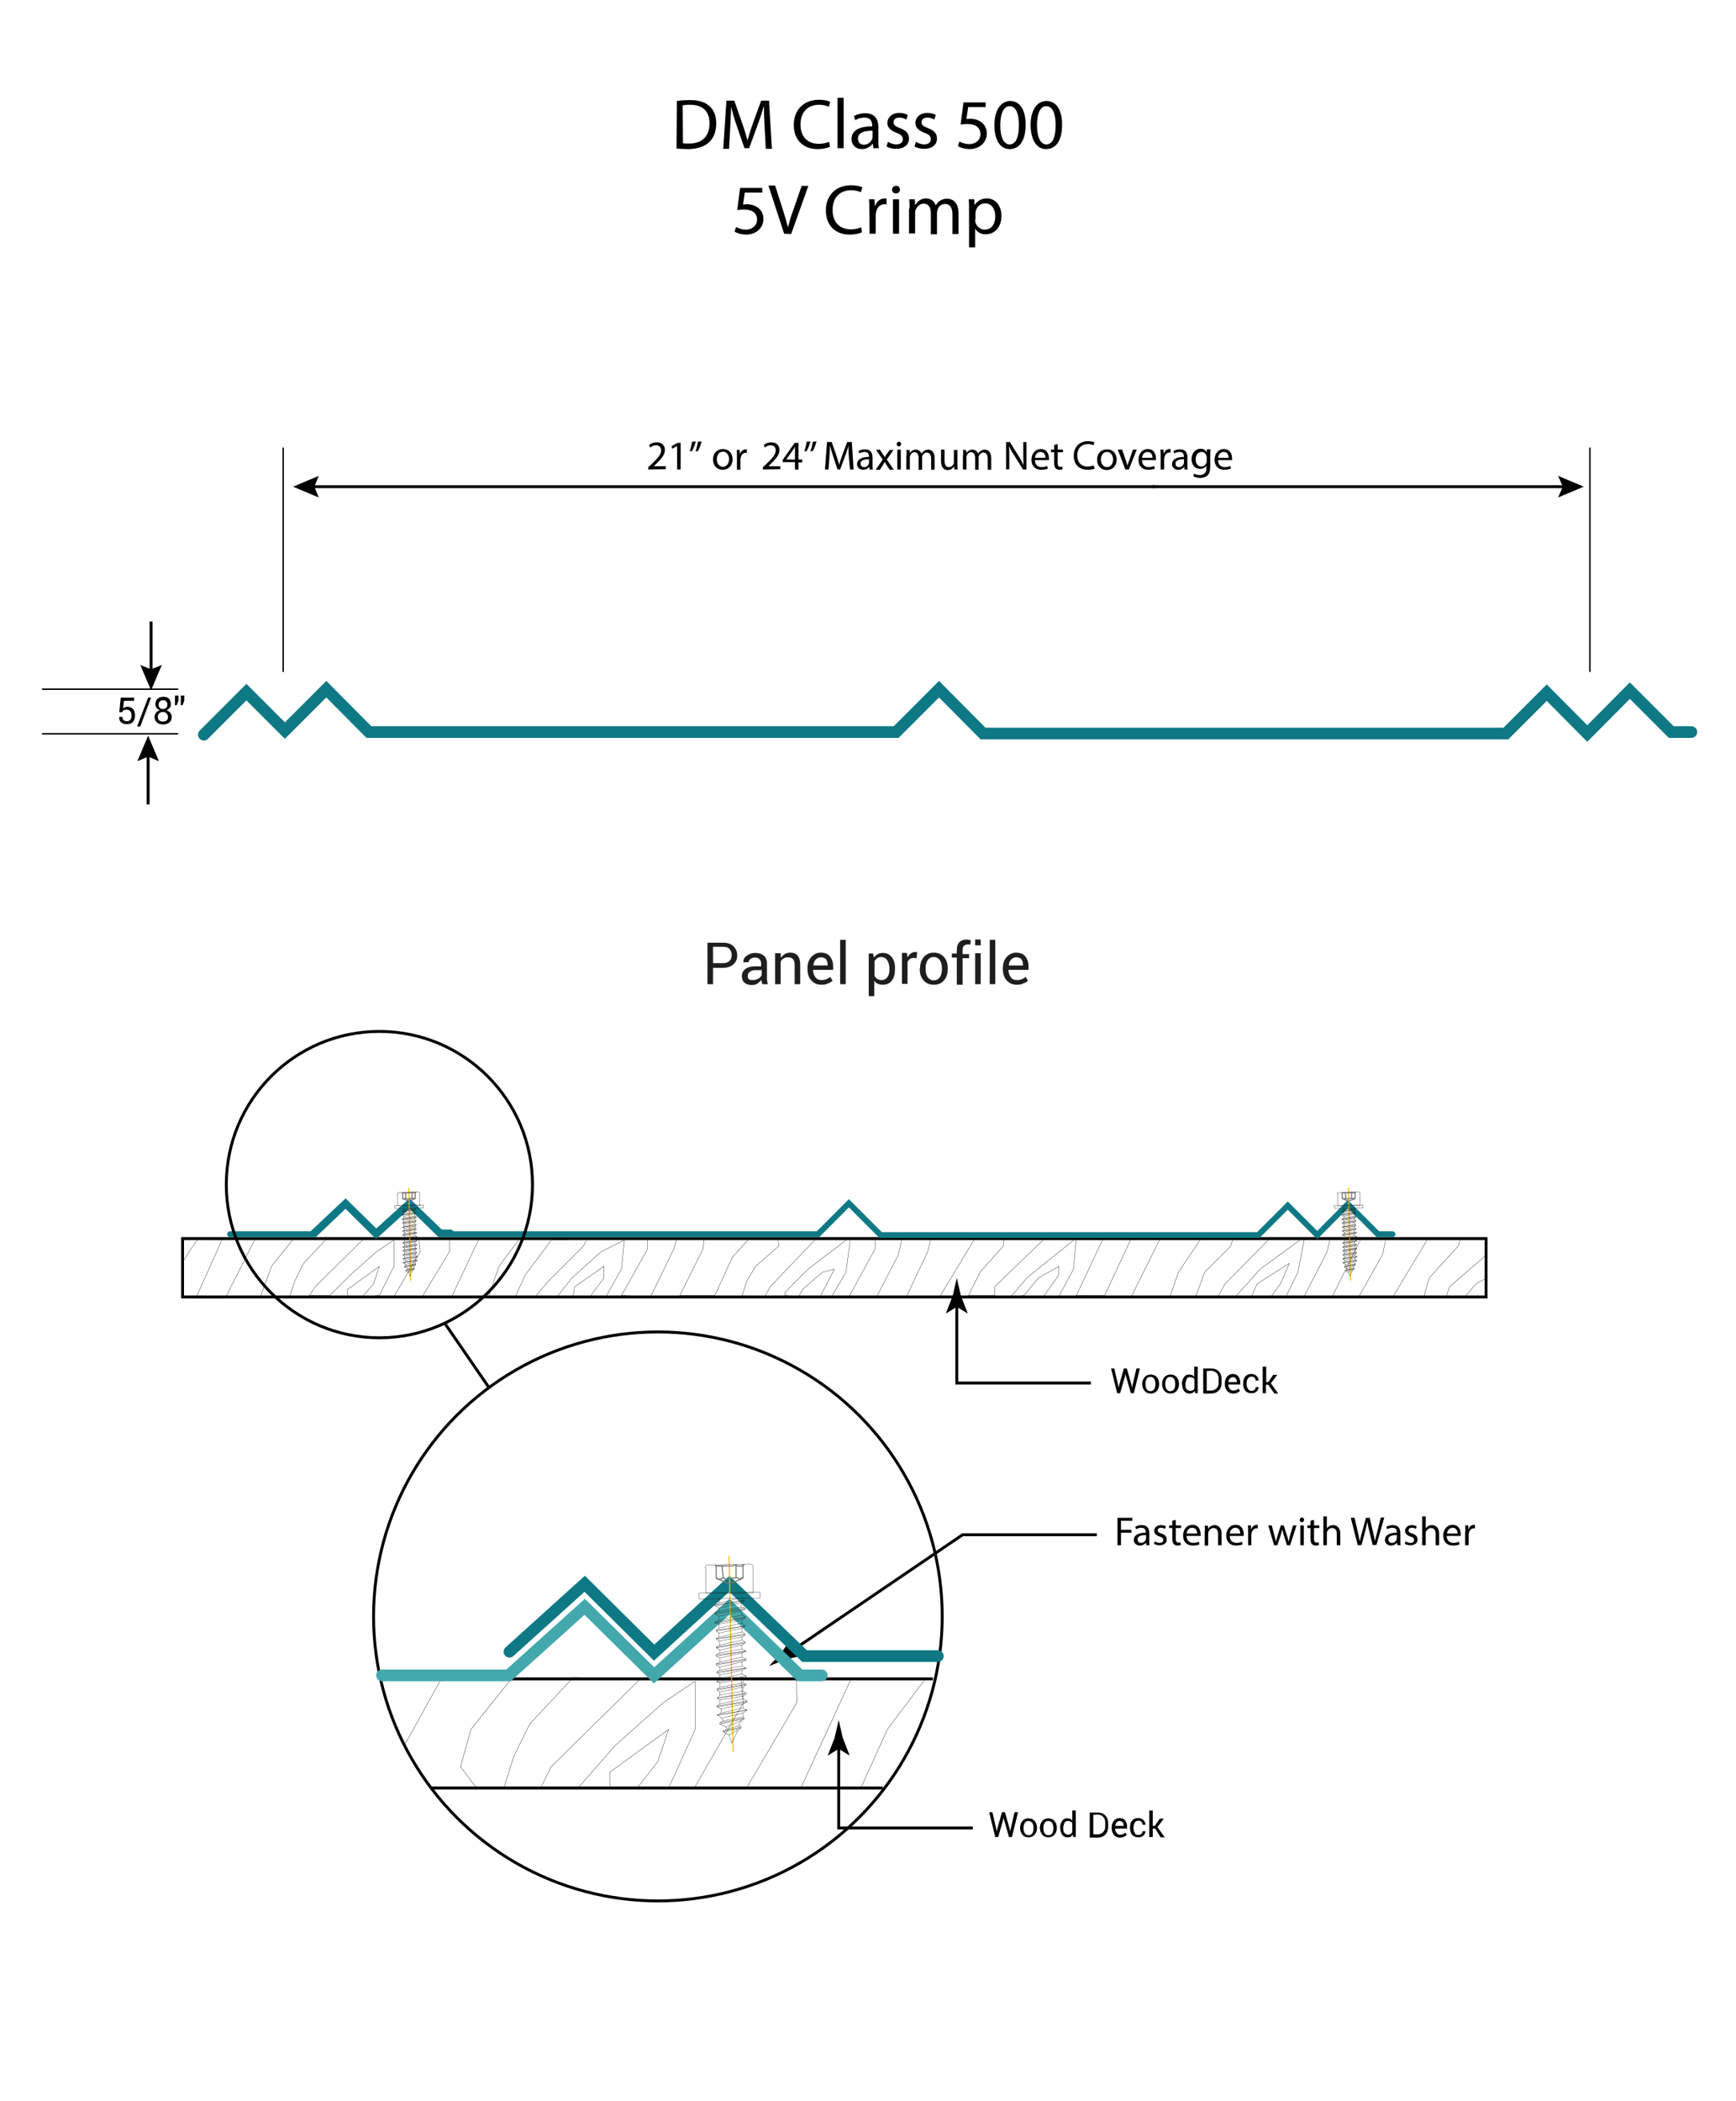 <svg xmlns="http://www.w3.org/2000/svg" xmlns:xlink="http://www.w3.org/1999/xlink" id="Capa_1" x="0px" y="0px" viewBox="0 0 595.3 720" style="enable-background:new 0 0 595.3 720;" xml:space="preserve"><style type="text/css">	.st0{fill:none;stroke:#0E7984;stroke-width:4;stroke-linecap:round;stroke-miterlimit:10;}	.st1{fill:none;stroke:#020203;stroke-width:0.5;stroke-linecap:round;stroke-linejoin:round;stroke-miterlimit:10;}	.st2{enable-background:new    ;}	.st3{fill:#020203;}	.st4{fill:none;}	.st5{fill:none;stroke:#020203;stroke-miterlimit:10;}	.st6{fill:none;stroke:#000000;stroke-miterlimit:10;}	.st7{fill:none;stroke:#000000;stroke-width:0.1;stroke-miterlimit:10;}	.st8{fill:none;stroke:#0E7984;stroke-width:2;stroke-linecap:round;stroke-miterlimit:10;}	.st9{fill:#1E1E1C;}	.st10{fill:none;stroke:#FFBF00;stroke-width:0.36;stroke-linecap:round;stroke-linejoin:round;stroke-miterlimit:10;}	.st11{fill:none;stroke:#767676;stroke-width:0.36;stroke-linecap:round;stroke-linejoin:round;stroke-miterlimit:10;}	.st12{fill:none;stroke:#1D1D1B;stroke-width:0.1;stroke-linecap:round;stroke-linejoin:round;stroke-miterlimit:10;}	.st13{fill:none;stroke:#020202;stroke-miterlimit:10;}	.st14{fill:none;stroke:#42A8AC;stroke-width:4;stroke-linecap:round;stroke-miterlimit:10;}</style><g>	<g>		<polyline class="st0" points="69.9,251.8 84.5,237.2 97.7,250.4 111.9,236.2 126.5,250.9 307.3,250.9 322,236.2 337.1,251.4    516.4,251.4 530.4,237.4 544.3,251.4 558.9,236.7 573.1,250.9 580,250.9   "></polyline>		<line class="st1" x1="97.1" y1="230.1" x2="97.1" y2="153.6"></line>		<line class="st1" x1="545.2" y1="230.1" x2="545.2" y2="153.6"></line>		<line class="st1" x1="14.6" y1="236.2" x2="60.9" y2="236.2"></line>		<line class="st1" x1="14.6" y1="251.5" x2="60.9" y2="251.5"></line>		<g>			<g class="st2">				<path class="st3" d="M40.9,244.1l0.5-5H46v1.1h-3.5l-0.3,2.6c0.2-0.1,0.4-0.3,0.6-0.4c0.2-0.1,0.5-0.1,0.8-0.2     c0.8,0,1.5,0.3,2,0.8s0.7,1.3,0.7,2.2s-0.2,1.6-0.7,2.2c-0.5,0.6-1.2,0.8-2.1,0.8c-0.8,0-1.4-0.2-1.9-0.6     c-0.5-0.4-0.8-1-0.7-1.9l0,0H42c0,0.5,0.1,0.9,0.4,1.1c0.3,0.3,0.7,0.4,1.1,0.4c0.5,0,0.9-0.2,1.2-0.5c0.3-0.4,0.4-0.9,0.4-1.5     s-0.1-1.1-0.4-1.4s-0.7-0.6-1.2-0.6s-0.8,0.1-1.1,0.2c-0.2,0.1-0.4,0.4-0.5,0.7L40.9,244.1z"></path>				<path class="st3" d="M48.1,249H47l3.8-9.9h1L48.1,249z"></path>				<path class="st3" d="M58.6,241.4c0,0.5-0.1,0.9-0.4,1.2s-0.6,0.6-1.1,0.8c0.5,0.2,0.9,0.5,1.3,0.9c0.3,0.4,0.5,0.8,0.5,1.4     c0,0.8-0.3,1.5-0.8,1.9s-1.3,0.7-2.1,0.7c-0.9,0-1.6-0.2-2.2-0.7c-0.5-0.4-0.8-1.1-0.8-1.9c0-0.5,0.2-1,0.5-1.4s0.7-0.7,1.3-0.9     c-0.5-0.2-0.8-0.4-1.1-0.8s-0.4-0.8-0.4-1.2c0-0.8,0.2-1.4,0.7-1.9c0.5-0.4,1.1-0.7,2-0.7c0.8,0,1.5,0.2,2,0.7     C58.4,240,58.6,240.6,58.6,241.4z M57.6,245.7c0-0.5-0.2-0.9-0.5-1.2s-0.7-0.5-1.3-0.5c-0.5,0-0.9,0.2-1.2,0.5s-0.5,0.7-0.5,1.2     s0.2,0.9,0.5,1.2s0.7,0.4,1.3,0.4c0.5,0,0.9-0.1,1.3-0.4C57.5,246.6,57.6,246.2,57.6,245.7z M57.4,241.5c0-0.5-0.1-0.8-0.4-1.1     c-0.3-0.3-0.6-0.4-1.1-0.4c-0.4,0-0.8,0.1-1.1,0.4c-0.3,0.3-0.4,0.7-0.4,1.1c0,0.5,0.1,0.8,0.4,1.1c0.3,0.3,0.6,0.4,1.1,0.4     c0.4,0,0.8-0.1,1.1-0.4S57.4,241.9,57.4,241.5z"></path>				<path class="st3" d="M61.2,240.1l-0.6,1.6H60v-1.5v-1.8h1.2V240.1z M63.2,240.1l-0.6,1.6H62v-1.6v-1.7h1.2     C63.2,238.4,63.2,240.1,63.2,240.1z"></path>			</g>		</g>		<g>			<line class="st4" x1="396.2" y1="166.8" x2="100.5" y2="166.8"></line>			<g>				<line class="st5" x1="396.2" y1="166.8" x2="106.5" y2="166.8"></line>				<g>					<polygon class="st3" points="109.3,163.1 107.8,166.8 109.3,170.5 100.5,166.8      "></polygon>				</g>			</g>		</g>		<g>			<line class="st4" x1="395.3" y1="166.8" x2="543.1" y2="166.8"></line>			<g>				<line class="st5" x1="395.3" y1="166.8" x2="537.1" y2="166.8"></line>				<g>					<polygon class="st3" points="534.3,170.5 535.9,166.8 534.3,163.1 543.1,166.8      "></polygon>				</g>			</g>		</g>		<g>			<line class="st4" x1="50.8" y1="275.7" x2="50.8" y2="252.1"></line>			<g>				<line class="st5" x1="50.8" y1="275.7" x2="50.8" y2="258"></line>				<g>					<polygon class="st3" points="54.5,260.9 50.8,259.3 47.1,260.9 50.8,252.1      "></polygon>				</g>			</g>		</g>		<g>			<line class="st4" x1="51.8" y1="213" x2="51.8" y2="236.6"></line>			<g>				<line class="st5" x1="51.8" y1="213" x2="51.8" y2="230.7"></line>				<g>					<polygon class="st3" points="48.1,227.9 51.8,229.4 55.5,227.9 51.8,236.6      "></polygon>				</g>			</g>		</g>	</g></g><rect x="62.6" y="424.5" class="st6" width="447" height="20"></rect><polyline class="st7" points="62.6,432.5 67.9,424.5 76.1,425 67.1,445 77.2,445 87.5,424.6 100.7,424.5 93.1,434 89.2,444.7  99.3,444.5 101.1,439 104.1,433 112.2,424.3 124.7,424.6 108.1,441 106.1,444 113.1,444 120.1,437 129.1,429 135.1,425 135.1,434  130.1,444 124.2,444.5 128.1,440 130.1,434 119.1,442 119.1,445 "></polyline><polyline class="st7" points="135,444.5 144.1,429 143.7,424.6 154.1,424.6 154.1,429 144.8,444.4 154.9,444.4 164.3,424.5  178.2,424.5 171.1,434 167.5,444.5 176.7,444.4 180.1,437 189.1,425 201.3,424.6 200.1,427 188.1,439 183.5,444.4 191,444.5  196.1,438 206.1,429 214.1,425 213.1,435 207.6,444.7 202.1,444.7 207.1,438 207.1,434 197.1,441 196.4,444.7 "></polyline><polyline class="st7" points="222,424.8 222.1,428 213.1,444 223.1,444.4 231.1,428 232.1,424.5 241.4,424.5 241.1,428 233.1,444  245.1,444 251.1,431 256.6,424.8 266.8,424.6 267.1,427 259.1,434 256.1,439 254.3,444.7 262.1,444.7 264.1,441 279.8,424.6  290.8,424.5 277.1,435 269.1,443 269.1,444 273.9,444.4 275.1,442 282.1,436 286.1,435 281.2,444.5 285.1,444.5 290.1,436  291.6,424.6 300.1,424.6 300.1,428 291,444.7 300.6,444.5 308.1,430 309.3,424.5 319.2,424.5 318.1,429 310.7,444.7 322.1,444.7  334.2,424.6 344.3,424.6 344.1,427 336.1,436 332.1,444 341.1,444 341.1,441 358.1,424.6 368.7,424.6 352.1,438 346.6,444.5  351.1,444 356.1,438 363.1,434 363.1,437 357.8,444.4 363,444.5 368.1,435 369.1,424 378.3,424.5 369.1,444 378.8,444 388.1,424  398.1,424 387.8,444.7 401.1,444.7 404.1,436 411.8,424.6 422.7,424.6 422.1,427 413.1,436 409.9,444.7 417.5,444.7 420.1,440  435.3,424.6 446.3,424.6 432.1,435 423.6,444.5 429.1,444.5 431.1,440 442.1,433 439.1,440 435.8,444.5 441,444.4 445.1,436  447.3,424.5 456.1,424.5 455.1,429 447.1,444.5 456.8,444.5 466.7,424.6 475.2,424.6 474.1,430 465.8,444.7 477.5,444.7  489.6,424.6 500.8,424.6 500.1,427 490.1,438 488.2,444.7 495.8,444.7 497.1,441 509.8,430 509.8,438 506.1,440 502.4,444.5 "></polyline><g>	<g>		<polyline class="st6" points="374.1,474 328.1,474 328.1,446.2   "></polyline>		<g>			<path d="M328.1,447.9l-3.6,2.2l-0.1-0.1l2.3-5.9c0.5-2,0.9-4.1,1.4-6.1c0.5,2,0.9,4.1,1.4,6.1l2.3,5.9l-0.1,0.1L328.1,447.9z"></path>		</g>	</g></g><g>	<path d="M383.4,474.6l0.2,1.1l0,0l0.2-1.1l1.6-5.6h1l1.6,5.6l0.2,1.1l0,0l0.2-1.1l1.3-5.6h1.2l-2.1,8.5h-1l-1.7-5.9l-0.2-0.8l0,0  l-0.1,0.8l-1.7,5.9h-1L381,469h1.1L383.4,474.6z"></path>	<path d="M391.7,474.3c0-0.9,0.3-1.7,0.8-2.3s1.2-0.9,2.1-0.9s1.6,0.3,2.1,0.9s0.8,1.4,0.8,2.3v0.1c0,0.9-0.3,1.7-0.8,2.3  s-1.2,0.9-2.1,0.9s-1.6-0.3-2.1-0.9s-0.8-1.4-0.8-2.3V474.3z M392.8,474.4c0,0.7,0.1,1.2,0.4,1.7c0.3,0.4,0.7,0.7,1.3,0.7  c0.6,0,1-0.2,1.3-0.7c0.3-0.4,0.4-1,0.4-1.7v-0.1c0-0.7-0.1-1.2-0.4-1.7c-0.3-0.4-0.7-0.7-1.3-0.7c-0.6,0-1,0.2-1.3,0.7  c-0.3,0.4-0.4,1-0.4,1.7V474.4z"></path>	<path d="M398.5,474.3c0-0.9,0.3-1.7,0.8-2.3s1.2-0.9,2.1-0.9s1.6,0.3,2.1,0.9s0.8,1.4,0.8,2.3v0.1c0,0.9-0.3,1.7-0.8,2.3  s-1.2,0.9-2.1,0.9s-1.6-0.3-2.1-0.9s-0.8-1.4-0.8-2.3V474.3z M399.6,474.4c0,0.7,0.1,1.2,0.4,1.7c0.3,0.4,0.7,0.7,1.3,0.7  c0.6,0,1-0.2,1.3-0.7c0.3-0.4,0.4-1,0.4-1.7v-0.1c0-0.7-0.1-1.2-0.4-1.7c-0.3-0.4-0.7-0.7-1.3-0.7c-0.6,0-1,0.2-1.3,0.7  c-0.3,0.4-0.4,1-0.4,1.7V474.4z"></path>	<path d="M405.3,474.5c0-1,0.2-1.8,0.7-2.5s1-0.9,1.8-0.9c0.4,0,0.7,0.1,1,0.2s0.5,0.3,0.7,0.6v-3.5h1.2v9.1h-0.9l-0.1-0.8  c-0.2,0.3-0.5,0.5-0.8,0.7s-0.7,0.2-1,0.2c-0.8,0-1.4-0.3-1.8-0.8s-0.7-1.3-0.7-2.2v-0.1L405.3,474.5L405.3,474.5z M406.5,474.6  c0,0.6,0.1,1.2,0.4,1.5s0.7,0.6,1.2,0.6c0.3,0,0.6-0.1,0.9-0.2s0.4-0.4,0.6-0.7v-3c-0.1-0.3-0.3-0.5-0.6-0.6s-0.5-0.2-0.9-0.2  c-0.6,0-1,0.2-1.2,0.7s-0.4,1.1-0.4,1.8V474.6z"></path>	<path d="M412.6,477.5V469h2.6c1.1,0,2,0.3,2.7,1s1,1.6,1,2.7v1.2c0,1.1-0.3,2-1,2.7s-1.6,1-2.7,1h-2.6V477.5z M413.8,469.9v6.7h1.5  c0.8,0,1.4-0.3,1.9-0.8s0.7-1.2,0.7-2v-1.2c0-0.8-0.2-1.5-0.7-2s-1.1-0.8-1.9-0.8L413.8,469.9L413.8,469.9z"></path>	<path d="M422.9,477.6c-0.9,0-1.6-0.3-2.1-0.9s-0.8-1.4-0.8-2.3v-0.3c0-0.9,0.3-1.7,0.8-2.3s1.2-0.9,1.9-0.9c0.9,0,1.5,0.3,1.9,0.8  s0.7,1.2,0.7,2.1v0.7h-4.1l0,0c0,0.6,0.2,1.1,0.5,1.5s0.7,0.6,1.2,0.6c0.4,0,0.7-0.1,1-0.2s0.5-0.3,0.8-0.5l0.5,0.8  c-0.2,0.2-0.5,0.4-0.9,0.6C423.9,477.6,423.4,477.6,422.9,477.6z M422.7,472c-0.4,0-0.7,0.2-1,0.5s-0.4,0.7-0.5,1.2l0,0h2.9v-0.2  c0-0.5-0.1-0.8-0.4-1.1C423.6,472.1,423.2,472,422.7,472z"></path>	<path d="M429.2,476.7c0.4,0,0.7-0.1,1-0.4s0.4-0.5,0.4-0.9h1l0,0c0,0.5-0.2,1-0.7,1.5s-1.1,0.6-1.8,0.6c-0.9,0-1.6-0.3-2.1-0.9  s-0.7-1.4-0.7-2.3v-0.2c0-0.9,0.2-1.7,0.7-2.3s1.2-0.9,2.1-0.9c0.7,0,1.3,0.2,1.8,0.7s0.7,1,0.7,1.6l0,0h-1c0-0.4-0.1-0.7-0.4-1  s-0.6-0.4-1-0.4c-0.6,0-1,0.2-1.3,0.7c-0.3,0.4-0.4,1-0.4,1.6v0.2c0,0.6,0.1,1.2,0.4,1.6C428.2,476.5,428.6,476.7,429.2,476.7z"></path>	<path d="M434.9,474.6h-0.8v2.9H433v-9.1h1.2v5.3h0.7l1.7-2.5h1.4l-2.2,2.9l2.5,3.5H437L434.9,474.6z"></path></g><line class="st6" x1="152.5" y1="453.5" x2="167.5" y2="475.3"></line><g>	<g>		<polyline class="st6" points="333.6,626.5 287.6,626.5 287.6,597.7   "></polyline>		<g>			<path d="M287.6,599.4l-3.6,2.2l-0.1-0.1l2.3-5.9c0.5-2,0.9-4.1,1.4-6.1c0.5,2,0.9,4.1,1.4,6.1l2.3,5.9l-0.1,0.1L287.6,599.4z"></path>		</g>	</g></g><g>	<path d="M341.6,626.7l0.2,1.1l0,0l0.2-1.1l1.6-5.6h1l1.6,5.6l0.2,1.1l0,0l0.2-1.1l1.3-5.6h1.2l-2.1,8.5h-1l-1.7-5.9l-0.2-0.8l0,0  l-0.1,0.8l-1.7,5.9h-1l-2.1-8.5h1.1L341.6,626.7z"></path>	<path d="M349.8,626.4c0-0.9,0.3-1.7,0.8-2.3s1.2-0.9,2.1-0.9s1.6,0.3,2.1,0.9s0.8,1.4,0.8,2.3v0.1c0,0.9-0.3,1.7-0.8,2.3  s-1.2,0.9-2.1,0.9s-1.6-0.3-2.1-0.9S349.8,627.4,349.8,626.4L349.8,626.4z M351,626.6c0,0.7,0.1,1.2,0.4,1.7  c0.3,0.4,0.7,0.7,1.3,0.7c0.6,0,1-0.2,1.3-0.7c0.3-0.4,0.4-1,0.4-1.7v-0.1c0-0.7-0.1-1.2-0.4-1.7c-0.3-0.4-0.7-0.7-1.3-0.7  c-0.6,0-1,0.2-1.3,0.7C351.1,625.2,351,625.8,351,626.6L351,626.6z"></path>	<path d="M356.6,626.4c0-0.9,0.3-1.7,0.8-2.3s1.2-0.9,2.1-0.9s1.6,0.3,2.1,0.9s0.8,1.4,0.8,2.3v0.1c0,0.9-0.3,1.7-0.8,2.3  s-1.2,0.9-2.1,0.9s-1.6-0.3-2.1-0.9S356.6,627.4,356.6,626.4L356.6,626.4z M357.8,626.6c0,0.7,0.1,1.2,0.4,1.7  c0.3,0.4,0.7,0.7,1.3,0.7c0.6,0,1-0.2,1.3-0.7c0.3-0.4,0.4-1,0.4-1.7v-0.1c0-0.7-0.1-1.2-0.4-1.7c-0.3-0.4-0.7-0.7-1.3-0.7  c-0.6,0-1,0.2-1.3,0.7C357.9,625.2,357.8,625.8,357.8,626.6L357.8,626.6z"></path>	<path d="M363.5,626.6c0-1,0.2-1.8,0.7-2.5s1-0.9,1.8-0.9c0.4,0,0.7,0.1,1,0.2s0.5,0.3,0.7,0.6v-3.5h1.2v9.1H368l-0.1-0.8  c-0.2,0.3-0.5,0.5-0.8,0.7s-0.7,0.2-1,0.2c-0.8,0-1.4-0.3-1.8-0.8s-0.7-1.3-0.7-2.2v-0.1H363.5z M364.6,626.7  c0,0.6,0.1,1.2,0.4,1.5s0.7,0.6,1.2,0.6c0.3,0,0.6-0.1,0.9-0.2s0.4-0.4,0.6-0.7v-3c-0.1-0.3-0.3-0.5-0.6-0.6s-0.5-0.2-0.9-0.2  c-0.6,0-1,0.2-1.2,0.7s-0.4,1.1-0.4,1.8V626.7z"></path>	<path d="M373.7,629.7v-8.5h2.6c1.1,0,2,0.3,2.7,1s1,1.6,1,2.7v1.2c0,1.1-0.3,2-1,2.7s-1.6,1-2.7,1h-2.6V629.7z M374.9,622v6.7h1.5  c0.8,0,1.4-0.3,1.9-0.8s0.7-1.2,0.7-2v-1.2c0-0.8-0.2-1.5-0.7-2s-1.1-0.8-1.9-0.8L374.9,622L374.9,622z"></path>	<path d="M384.1,629.8c-0.9,0-1.6-0.3-2.1-0.9s-0.8-1.4-0.8-2.3v-0.3c0-0.9,0.3-1.7,0.8-2.3s1.2-0.9,1.9-0.9c0.9,0,1.5,0.3,1.9,0.8  s0.7,1.2,0.7,2.1v0.7h-4.1l0,0c0,0.6,0.2,1.1,0.5,1.5s0.7,0.6,1.2,0.6c0.4,0,0.7-0.1,1-0.2s0.5-0.3,0.8-0.5l0.5,0.8  c-0.2,0.2-0.5,0.4-0.9,0.6C385,629.7,384.6,629.8,384.1,629.8z M383.9,624.1c-0.4,0-0.7,0.2-1,0.5s-0.4,0.7-0.5,1.2l0,0h2.9v-0.2  c0-0.5-0.1-0.8-0.4-1.1C384.7,624.3,384.4,624.1,383.9,624.1z"></path>	<path d="M390.4,628.9c0.4,0,0.7-0.1,1-0.4s0.4-0.5,0.4-0.9h1l0,0c0,0.5-0.2,1-0.7,1.5s-1.1,0.6-1.8,0.6c-0.9,0-1.6-0.3-2.1-0.9  s-0.7-1.4-0.7-2.3v-0.2c0-0.9,0.2-1.7,0.7-2.3s1.2-0.9,2.1-0.9c0.7,0,1.3,0.2,1.8,0.7s0.7,1,0.7,1.6l0,0h-1c0-0.4-0.1-0.7-0.4-1  s-0.6-0.4-1-0.4c-0.6,0-1,0.2-1.3,0.7c-0.3,0.4-0.4,1-0.4,1.6v0.2c0,0.6,0.1,1.2,0.4,1.6C389.3,628.7,389.7,628.9,390.4,628.9z"></path>	<path d="M396.1,626.7h-0.8v2.9h-1.2v-9.1h1.2v5.3h0.7l1.7-2.5h1.4l-2.2,2.9l2.5,3.5H398L396.1,626.7z"></path></g><circle class="st6" cx="225.6" cy="554" r="97.5"></circle><g>	<polyline class="st8" points="107.9,423 118.5,412.9 129,423.3 140.4,412.9 150.8,423 280.5,423 291.1,412.4 302,423.3   431.5,423.3 441.6,413.2 451.7,423.3 462.2,412.7 472.5,423 477.5,423  "></polyline>	<polyline class="st8" points="78.9,423 106.9,423 118.5,412.1 129,422.4 140.4,412.1 151.1,422.4 154.5,422.4  "></polyline></g><circle class="st6" cx="130.1" cy="406" r="52.5"></circle><g>	<g class="st2">		<path class="st9" d="M244.5,331.6v5.7h-1.9v-14.2h5.4c1.5,0,2.7,0.4,3.5,1.2c0.8,0.8,1.3,1.8,1.3,3.1c0,1.3-0.4,2.3-1.3,3.1   c-0.9,0.8-2,1.2-3.5,1.2h-3.5V331.6z M244.5,330.1h3.5c1,0,1.7-0.3,2.2-0.8s0.7-1.2,0.7-2s-0.2-1.4-0.7-2s-1.2-0.8-2.2-0.8h-3.5   V330.1z"></path>		<path class="st9" d="M261.4,337.3c-0.1-0.3-0.1-0.6-0.2-0.8c-0.1-0.2-0.1-0.5-0.1-0.7c-0.4,0.5-0.8,0.9-1.4,1.3s-1.2,0.5-1.9,0.5   c-1.1,0-1.9-0.3-2.5-0.8s-0.9-1.3-0.9-2.3s0.4-1.8,1.2-2.4s1.9-0.9,3.3-0.9h2.1v-1c0-0.6-0.2-1.1-0.6-1.5s-0.9-0.5-1.6-0.5   c-0.6,0-1.1,0.2-1.5,0.5s-0.6,0.7-0.6,1.1h-1.8v-0.1c0-0.8,0.3-1.5,1.1-2.1s1.8-1,3-1s2.2,0.3,2.9,0.9c0.7,0.6,1.1,1.5,1.1,2.6   v5.1c0,0.4,0,0.7,0.1,1.1s0.1,0.7,0.2,1L261.4,337.3L261.4,337.3z M258.2,335.9c0.7,0,1.3-0.2,1.9-0.5c0.6-0.4,0.9-0.8,1.1-1.2   v-1.7H259c-0.8,0-1.4,0.2-1.9,0.6s-0.7,0.8-0.7,1.4c0,0.5,0.1,0.8,0.4,1.1S257.7,335.9,258.2,335.9z"></path>		<path class="st9" d="M267.7,326.7l0.1,1.6c0.4-0.6,0.8-1,1.3-1.3s1.1-0.5,1.8-0.5c1.1,0,2,0.3,2.6,1s0.9,1.7,0.9,3.1v6.7h-1.9   v-6.6c0-0.9-0.2-1.6-0.6-2s-0.9-0.6-1.7-0.6c-0.6,0-1,0.1-1.5,0.4s-0.8,0.6-1,1.1v7.7h-1.9v-10.6L267.7,326.7L267.7,326.7z"></path>		<path class="st9" d="M281.7,337.5c-1.5,0-2.6-0.5-3.5-1.5s-1.3-2.3-1.3-3.8v-0.4c0-1.5,0.4-2.8,1.3-3.8s2-1.5,3.2-1.5   c1.4,0,2.5,0.4,3.2,1.3s1.1,2,1.1,3.4v1.2h-6.9l0,0c0,1,0.3,1.8,0.8,2.5s1.2,1,2.1,1c0.7,0,1.2-0.1,1.7-0.3s0.9-0.4,1.3-0.8   l0.8,1.3c-0.4,0.4-0.9,0.7-1.5,0.9C283.3,337.4,282.6,337.5,281.7,337.5z M281.4,328.1c-0.6,0-1.2,0.3-1.7,0.8s-0.7,1.2-0.8,2l0,0   h4.9v-0.3c0-0.8-0.2-1.4-0.6-1.9C282.8,328.3,282.2,328.1,281.4,328.1z"></path>		<path class="st9" d="M290,337.3h-1.9v-15.2h1.9V337.3z"></path>		<path class="st9" d="M306.9,332.4c0,1.5-0.4,2.8-1.1,3.7s-1.7,1.4-3,1.4c-0.7,0-1.2-0.1-1.7-0.3s-0.9-0.5-1.3-1v5.2h-1.9v-14.6   h1.5l0.3,1.4c0.3-0.5,0.8-0.9,1.3-1.2s1.1-0.4,1.8-0.4c1.3,0,2.3,0.5,3.1,1.6S307,330.6,306.9,332.4L306.9,332.4L306.9,332.4z    M305,332.2c0-1.2-0.2-2.2-0.7-3s-1.2-1.2-2.1-1.2c-0.6,0-1,0.1-1.4,0.4s-0.7,0.6-0.9,1v5.1c0.2,0.4,0.6,0.8,0.9,1   c0.4,0.2,0.9,0.4,1.4,0.4c0.9,0,1.6-0.3,2.1-1S305,333.4,305,332.2L305,332.2z"></path>		<path class="st9" d="M314.3,328.4l-1-0.1c-0.5,0-0.9,0.1-1.3,0.4s-0.6,0.6-0.8,1v7.5h-1.9v-10.6h1.7l0.2,1.5   c0.3-0.5,0.7-1,1.1-1.3s0.9-0.5,1.5-0.5c0.1,0,0.3,0,0.4,0s0.2,0,0.3,0.1L314.3,328.4z"></path>		<path class="st9" d="M315.5,331.9c0-1.6,0.4-2.8,1.3-3.9c0.8-1,2-1.5,3.4-1.5c1.5,0,2.6,0.5,3.5,1.5s1.3,2.3,1.3,3.9v0.2   c0,1.6-0.4,2.9-1.3,3.9c-0.8,1-2,1.5-3.5,1.5s-2.6-0.5-3.5-1.5s-1.3-2.3-1.3-3.9v-0.2H315.5z M317.4,332.1c0,1.1,0.2,2,0.7,2.8   c0.5,0.7,1.2,1.1,2.1,1.1s1.6-0.4,2.1-1.1s0.7-1.7,0.7-2.8v-0.2c0-1.1-0.2-2-0.7-2.8c-0.5-0.7-1.2-1.1-2.1-1.1s-1.6,0.4-2.1,1.1   s-0.7,1.7-0.7,2.8V332.1z"></path>		<path class="st9" d="M328.1,337.3v-9.1h-1.7v-1.4h1.7v-1.3c0-1.1,0.3-2,0.9-2.6s1.4-0.9,2.5-0.9c0.2,0,0.4,0,0.7,0.1   s0.5,0.1,0.7,0.2l-0.2,1.5c-0.1,0-0.3,0-0.4-0.1s-0.3,0-0.5,0c-0.6,0-1,0.2-1.3,0.5s-0.4,0.8-0.4,1.5v1.3h2.2v1.4h-2.2v9.1h-2   L328.1,337.3L328.1,337.3z"></path>		<path class="st9" d="M336.3,324h-1.9v-2h1.9V324z M336.3,337.3h-1.9v-10.6h1.9V337.3z"></path>		<path class="st9" d="M341.3,337.3h-1.9v-15.2h1.9V337.3z"></path>		<path class="st9" d="M348.7,337.5c-1.5,0-2.6-0.5-3.5-1.5s-1.3-2.3-1.3-3.8v-0.4c0-1.5,0.4-2.8,1.3-3.8s2-1.5,3.2-1.5   c1.4,0,2.5,0.4,3.2,1.3s1.1,2,1.1,3.4v1.2h-6.9l0,0c0,1,0.3,1.8,0.8,2.5s1.2,1,2.1,1c0.7,0,1.2-0.1,1.7-0.3   c0.5-0.2,0.9-0.4,1.3-0.8l0.8,1.3c-0.4,0.4-0.9,0.7-1.5,0.9C350.3,337.4,349.5,337.5,348.7,337.5z M348.4,328.1   c-0.6,0-1.2,0.3-1.7,0.8s-0.7,1.2-0.8,2l0,0h4.9v-0.3c0-0.8-0.2-1.4-0.6-1.9C349.8,328.3,349.2,328.1,348.4,328.1z"></path>	</g></g><g>	<g>		<g>			<g>				<polyline class="st6" points="376.1,526 330.1,526 270.5,566.5     "></polyline>				<g>					<path d="M272,565.5l3.8,1.7l-0.1,0.1l-6.2,1.4c-1.9,0.8-3.9,1.6-5.8,2.3c1.4-1.5,2.9-3,4.3-4.6l3.5-5.2h0.1L272,565.5z"></path>				</g>			</g>		</g>	</g></g><g class="st2">	<path d="M222.3,160.9v-0.8l1-0.9c2.3-2.2,3.4-3.4,3.4-4.8c0-0.9-0.4-1.8-1.8-1.8c-0.8,0-1.5,0.4-1.9,0.8l-0.4-0.9  c0.6-0.5,1.5-0.9,2.6-0.9c2,0,2.8,1.3,2.8,2.6c0,1.7-1.2,3-3.1,4.9l-0.7,0.7l0,0h4.1v1L222.3,160.9L222.3,160.9L222.3,160.9z"></path>	<path d="M232.1,152.9L232.1,152.9l-1.6,0.9l-0.2-0.9l2-1.1h1.1v9.1h-1.2v-8H232.1z"></path>	<path d="M238.6,151.3c-0.3,1.2-0.9,2.7-1.3,3.3l-0.8,0.1c0.3-0.8,0.7-2.3,0.8-3.3L238.6,151.3z M240.6,151.3  c-0.3,1.2-0.9,2.7-1.3,3.3l-0.8,0.1c0.3-0.8,0.7-2.3,0.8-3.3L240.6,151.3z"></path>	<path d="M261.6,160.9v-0.8l1-0.9c2.3-2.2,3.4-3.4,3.4-4.8c0-0.9-0.4-1.8-1.8-1.8c-0.8,0-1.5,0.4-1.9,0.8l-0.4-0.9  c0.6-0.5,1.5-0.9,2.6-0.9c2,0,2.8,1.3,2.8,2.6c0,1.7-1.2,3-3.1,4.9l-0.7,0.7l0,0h4.1v1L261.6,160.9L261.6,160.9z"></path>	<path d="M272.6,160.9v-2.5h-4.2v-0.8l4.1-5.8h1.3v5.7h1.3v1h-1.3v2.5L272.6,160.9L272.6,160.9z M272.6,157.5v-3c0-0.5,0-1,0-1.4  l0,0c-0.3,0.5-0.5,0.9-0.8,1.3l-2.2,3.1l0,0L272.6,157.5L272.6,157.5z"></path>	<path d="M277.9,151.3c-0.3,1.2-0.9,2.7-1.3,3.3l-0.8,0.1c0.3-0.8,0.7-2.3,0.8-3.3L277.9,151.3z M280,151.3  c-0.3,1.2-0.9,2.7-1.3,3.3l-0.8,0.1c0.3-0.8,0.7-2.3,0.8-3.3L280,151.3z"></path>	<path d="M291.1,156.8c-0.1-1.3-0.2-2.9-0.1-4.1l0,0c-0.3,1.1-0.7,2.3-1.2,3.6l-1.7,4.6h-0.9l-1.5-4.5c-0.4-1.3-0.8-2.5-1.1-3.7l0,0  c0,1.2-0.1,2.8-0.2,4.2l-0.3,4h-1.2l0.7-9.4h1.6l1.6,4.6c0.4,1.2,0.7,2.2,1,3.2l0,0c0.2-1,0.6-2,1-3.2l1.7-4.6h1.6l0.6,9.4h-1.2  L291.1,156.8z"></path>	<path d="M298.2,160.9l-0.1-0.9l0,0c-0.4,0.5-1.1,1-2.1,1c-1.4,0-2.1-1-2.1-1.9c0-1.6,1.5-2.5,4.1-2.5v-0.1c0-0.6-0.2-1.6-1.5-1.6  c-0.6,0-1.3,0.2-1.8,0.5l-0.3-0.8c0.6-0.4,1.4-0.6,2.2-0.6c2.1,0,2.6,1.4,2.6,2.8v2.5c0,0.6,0,1.2,0.1,1.6H298.2z M298,157.4  c-1.3,0-2.9,0.2-2.9,1.5c0,0.8,0.5,1.2,1.2,1.2c0.9,0,1.4-0.6,1.6-1.1c0-0.1,0.1-0.3,0.1-0.4L298,157.4L298,157.4z"></path>	<path d="M301.7,154.1l1,1.5c0.3,0.4,0.5,0.7,0.7,1.1l0,0c0.2-0.4,0.4-0.8,0.7-1.1l1-1.4h1.3l-2.3,3.3l2.4,3.5h-1.4l-1-1.5  c-0.3-0.4-0.5-0.8-0.7-1.2l0,0c-0.2,0.4-0.5,0.8-0.7,1.2l-1,1.5h-1.4l2.4-3.5l-2.3-3.3L301.7,154.1L301.7,154.1z"></path>	<path d="M309,152.2c0,0.4-0.3,0.8-0.8,0.8c-0.4,0-0.7-0.3-0.7-0.8c0-0.4,0.3-0.8,0.8-0.8C308.7,151.4,309,151.8,309,152.2z   M307.7,160.9v-6.8h1.2v6.8H307.7z"></path>	<path d="M310.9,156c0-0.7,0-1.3-0.1-1.8h1.1l0.1,1.1l0,0c0.4-0.6,1-1.2,2.1-1.2c0.9,0,1.6,0.6,1.9,1.4l0,0c0.2-0.4,0.5-0.7,0.8-0.9  c0.4-0.3,0.9-0.5,1.5-0.5c0.9,0,2.2,0.6,2.2,2.9v4h-1.2v-3.8c0-1.3-0.5-2.1-1.5-2.1c-0.7,0-1.2,0.5-1.5,1.1  c-0.1,0.2-0.1,0.4-0.1,0.6v4.2H315v-4.1c0-1.1-0.5-1.9-1.4-1.9c-0.8,0-1.3,0.6-1.5,1.2c-0.1,0.2-0.1,0.4-0.1,0.6v4.1h-1.2V156  H310.9z"></path>	<path d="M328.3,159.1c0,0.7,0,1.3,0.1,1.8h-1.1l-0.1-1.1l0,0c-0.3,0.5-1,1.3-2.2,1.3c-1.1,0-2.3-0.6-2.3-3v-4h1.2v3.8  c0,1.3,0.4,2.2,1.5,2.2c0.8,0,1.4-0.6,1.6-1.1c0.1-0.2,0.1-0.4,0.1-0.6v-4.2h1.2L328.3,159.1L328.3,159.1z"></path>	<path d="M330.3,156c0-0.7,0-1.3-0.1-1.8h1.1l0.1,1.1l0,0c0.4-0.6,1-1.2,2.1-1.2c0.9,0,1.6,0.6,1.9,1.4l0,0c0.2-0.4,0.5-0.7,0.8-0.9  c0.4-0.3,0.9-0.5,1.5-0.5c0.9,0,2.2,0.6,2.2,2.9v4h-1.2v-3.8c0-1.3-0.5-2.1-1.5-2.1c-0.7,0-1.2,0.5-1.5,1.1  c-0.1,0.2-0.1,0.4-0.1,0.6v4.2h-1.2v-4.1c0-1.1-0.5-1.9-1.4-1.9c-0.8,0-1.3,0.6-1.5,1.2c-0.1,0.2-0.1,0.4-0.1,0.6v4.1h-1.2V156  H330.3z"></path>	<path d="M345,160.9v-9.4h1.3l3,4.8c0.7,1.1,1.2,2.1,1.7,3.1l0,0c-0.1-1.3-0.1-2.4-0.1-3.9v-4h1.1v9.4h-1.2l-3-4.8  c-0.7-1-1.3-2.1-1.8-3.2l0,0c0.1,1.2,0.1,2.3,0.1,3.9v4L345,160.9L345,160.9z"></path>	<path d="M354.9,157.7c0,1.7,1.1,2.4,2.3,2.4c0.9,0,1.4-0.2,1.9-0.4l0.2,0.9c-0.4,0.2-1.2,0.4-2.3,0.4c-2.1,0-3.3-1.4-3.3-3.4  s1.2-3.7,3.2-3.7c2.2,0,2.8,1.9,2.8,3.2c0,0.3,0,0.4,0,0.6H354.9z M358.5,156.9c0-0.8-0.3-2-1.7-2c-1.2,0-1.8,1.1-1.9,2H358.5z"></path>	<path d="M362.7,152.2v1.9h1.8v0.9h-1.8v3.7c0,0.8,0.2,1.3,0.9,1.3c0.3,0,0.6,0,0.7-0.1l0.1,0.9c-0.2,0.1-0.6,0.2-1.1,0.2  c-0.6,0-1-0.2-1.3-0.5c-0.4-0.4-0.5-1-0.5-1.8V155h-1.1v-0.9h1.1v-1.6L362.7,152.2z"></path>	<path d="M375.4,160.6c-0.4,0.2-1.3,0.4-2.5,0.4c-2.7,0-4.7-1.7-4.7-4.8c0-3,2-5,4.9-5c1.2,0,1.9,0.3,2.2,0.4l-0.3,1  c-0.5-0.2-1.1-0.4-1.9-0.4c-2.2,0-3.7,1.4-3.7,3.9c0,2.3,1.3,3.8,3.6,3.8c0.7,0,1.5-0.2,2-0.4L375.4,160.6z"></path>	<path d="M382.9,157.5c0,2.5-1.7,3.6-3.4,3.6c-1.8,0-3.3-1.3-3.3-3.5c0-2.3,1.5-3.6,3.4-3.6C381.6,154,382.9,155.4,382.9,157.5z   M377.5,157.5c0,1.5,0.9,2.6,2.1,2.6s2.1-1.1,2.1-2.6c0-1.1-0.6-2.6-2-2.6C378.1,154.9,377.5,156.2,377.5,157.5z"></path>	<path d="M384.8,154.1l1.3,3.8c0.2,0.6,0.4,1.2,0.5,1.7l0,0c0.2-0.6,0.3-1.1,0.6-1.7l1.3-3.8h1.3l-2.7,6.8h-1.2l-2.6-6.8H384.8z"></path>	<path d="M391.6,157.7c0,1.7,1.1,2.4,2.3,2.4c0.9,0,1.4-0.2,1.9-0.4l0.2,0.9c-0.4,0.2-1.2,0.4-2.3,0.4c-2.1,0-3.3-1.4-3.3-3.4  s1.2-3.7,3.2-3.7c2.2,0,2.8,1.9,2.8,3.2c0,0.3,0,0.4,0,0.6H391.6z M395.2,156.9c0-0.8-0.3-2-1.7-2c-1.2,0-1.8,1.1-1.9,2H395.2z"></path>	<path d="M398,156.2c0-0.8,0-1.5-0.1-2.1h1.1v1.3h0.1c0.3-0.9,1.1-1.5,1.9-1.5c0.1,0,0.2,0,0.4,0v1.2c-0.1,0-0.3,0-0.4,0  c-0.9,0-1.5,0.7-1.7,1.6c0,0.2-0.1,0.4-0.1,0.6v3.6H398V156.2z"></path>	<path d="M406.2,160.9l-0.1-0.9l0,0c-0.4,0.5-1.1,1-2.1,1c-1.4,0-2.1-1-2.1-1.9c0-1.6,1.5-2.5,4.1-2.5v-0.1c0-0.6-0.2-1.6-1.5-1.6  c-0.6,0-1.3,0.2-1.8,0.5l-0.3-0.8c0.6-0.4,1.4-0.6,2.2-0.6c2.1,0,2.6,1.4,2.6,2.8v2.5c0,0.6,0,1.2,0.1,1.6H406.2z M406,157.4  c-1.3,0-2.9,0.2-2.9,1.5c0,0.8,0.5,1.2,1.2,1.2c0.9,0,1.4-0.6,1.6-1.1c0-0.1,0.1-0.3,0.1-0.4L406,157.4L406,157.4z"></path>	<path d="M415.1,154.1c0,0.5-0.1,1-0.1,1.9v3.9c0,1.6-0.3,2.5-1,3.1s-1.6,0.8-2.5,0.8c-0.8,0-1.7-0.2-2.3-0.6l0.3-0.9  c0.4,0.3,1.1,0.5,2,0.5c1.3,0,2.2-0.7,2.2-2.4v-0.8l0,0c-0.4,0.6-1.1,1.1-2.2,1.1c-1.7,0-2.9-1.4-2.9-3.3c0-2.3,1.5-3.6,3.1-3.6  c1.2,0,1.8,0.6,2.1,1.2l0,0l0.1-1h1.2L415.1,154.1L415.1,154.1z M413.8,156.8c0-0.2,0-0.4-0.1-0.6c-0.2-0.7-0.8-1.3-1.7-1.3  c-1.2,0-2,1-2,2.6c0,1.3,0.7,2.4,2,2.4c0.8,0,1.4-0.5,1.7-1.3c0.1-0.2,0.1-0.4,0.1-0.7V156.8z"></path>	<path d="M417.7,157.7c0,1.7,1.1,2.4,2.3,2.4c0.9,0,1.4-0.2,1.9-0.4l0.2,0.9c-0.4,0.2-1.2,0.4-2.3,0.4c-2.1,0-3.3-1.4-3.3-3.4  s1.2-3.7,3.2-3.7c2.2,0,2.8,1.9,2.8,3.2c0,0.3,0,0.4,0,0.6H417.7z M421.3,156.9c0-0.8-0.3-2-1.7-2c-1.2,0-1.8,1.1-1.9,2H421.3z"></path>	<path d="M251.2,157.4c0,2.5-1.7,3.6-3.4,3.6c-1.8,0-3.3-1.3-3.3-3.5c0-2.3,1.5-3.6,3.4-3.6C249.9,153.9,251.2,155.3,251.2,157.4z   M245.8,157.4c0,1.5,0.9,2.6,2.1,2.6s2.1-1.1,2.1-2.6c0-1.1-0.6-2.6-2-2.6C246.4,154.8,245.8,156.1,245.8,157.4z"></path>	<path d="M252.7,156.3c0-0.8,0-1.5-0.1-2.1h1.1v1.3h0.1c0.3-0.9,1.1-1.5,1.9-1.5c0.1,0,0.2,0,0.4,0v1.2c-0.1,0-0.3,0-0.4,0  c-0.9,0-1.5,0.7-1.7,1.6c0,0.2-0.1,0.4-0.1,0.6v3.6h-1.2L252.7,156.3L252.7,156.3z"></path></g><g>	<line class="st10" x1="140.8" y1="438.8" x2="140.2" y2="407.2"></line>	<polyline class="st11" points="142.6,408.7 142.4,408.7 142.3,408.8 142.1,408.8 141.9,408.8 141.8,408.8 141.6,408.8 141.4,408.8   141.3,408.7 140.6,408.8 140.2,408.8 139.7,408.8 139,408.8 138.9,408.8 138.7,408.8 138.7,408.8 138.5,408.8 138.2,408.8   138.2,408.8 138.1,408.8 137.9,408.7  "></polyline>	<polyline class="st11" points="138.1,410.7 138.2,410.9 138.4,410.9 138.5,410.9 138.7,410.9 138.9,410.9 139,410.7 139.2,410.7   139.7,410.9 140.2,410.9 140.8,410.7 141.3,410.7 141.4,410.7 141.6,410.7 141.8,410.9 141.9,410.9 142.1,410.7 142.3,410.7   142.4,410.7  "></polyline>	<line class="st11" x1="140.2" y1="411.7" x2="138.4" y2="410.9"></line>	<line class="st11" x1="140.2" y1="411.7" x2="142.1" y2="410.9"></line>	<polyline class="st11" points="142.1,410.9 142.4,410.7 142.4,408.7  "></polyline>	<line class="st11" x1="141.3" y1="408.7" x2="141.3" y2="410.7"></line>	<g>		<polyline class="st12" points="135.3,413.2 145.2,413 145.2,414 135.3,414.1 135.3,413.2   "></polyline>		<line class="st12" x1="142.9" y1="426.7" x2="142.4" y2="427"></line>		<line class="st12" x1="138.7" y1="427" x2="138.7" y2="426.4"></line>		<line class="st12" x1="142.9" y1="426.5" x2="138.2" y2="427.3"></line>		<line class="st12" x1="142.3" y1="426.2" x2="138.7" y2="427"></line>		<line class="st12" x1="142.9" y1="426.7" x2="138.2" y2="427.5"></line>		<line class="st12" x1="142.4" y1="433.1" x2="142.4" y2="432.8"></line>		<polyline class="st12" points="138.2,432.8 139,433.3 142.4,432.5   "></polyline>		<line class="st12" x1="141.6" y1="435.2" x2="140.2" y2="436"></line>		<line class="st12" x1="141.8" y1="434.6" x2="139.8" y2="435.1"></line>		<line class="st12" x1="142.1" y1="433.8" x2="139.7" y2="434.8"></line>		<line class="st12" x1="142.4" y1="433.1" x2="139.2" y2="433.8"></line>		<line class="st12" x1="142.6" y1="433.3" x2="138.7" y2="434.1"></line>		<line class="st12" x1="142.6" y1="433.5" x2="138.7" y2="434.3"></line>		<line class="st12" x1="142.1" y1="434.8" x2="139.2" y2="435.4"></line>		<line class="st12" x1="142.1" y1="434.9" x2="139.2" y2="435.6"></line>		<polyline class="st12" points="141.6,435.2 140.6,437.3 140.2,436   "></polyline>		<polyline class="st12" points="142.1,434.8 141.8,434.6 142.1,433.8   "></polyline>		<polyline class="st12" points="142.1,433.8 142.6,433.5 142.6,433.3 142.4,433.1   "></polyline>		<polyline class="st12" points="141.6,435.2 142.1,434.9 142.1,434.8   "></polyline>		<line class="st12" x1="139.2" y1="435.6" x2="140.2" y2="436"></line>		<line class="st12" x1="139.2" y1="433.8" x2="139" y2="433.3"></line>		<polyline class="st12" points="138.7,434.3 138.7,434.1 139.2,433.8   "></polyline>		<line class="st12" x1="139.2" y1="435.6" x2="139.2" y2="435.4"></line>		<polyline class="st12" points="138.7,434.3 139.7,434.8 139.8,435.1 139.2,435.4   "></polyline>		<line class="st12" x1="142.4" y1="431.1" x2="138.9" y2="431.9"></line>		<line class="st12" x1="143.1" y1="430.6" x2="138.2" y2="431.4"></line>		<line class="st12" x1="143.1" y1="430.7" x2="138.2" y2="431.5"></line>		<line class="st12" x1="142.9" y1="428" x2="138.2" y2="428.8"></line>		<line class="st12" x1="142.4" y1="428.3" x2="138.7" y2="429.1"></line>		<line class="st12" x1="142.9" y1="429.4" x2="138.2" y2="430.1"></line>		<line class="st12" x1="142.9" y1="429.3" x2="138.2" y2="430.1"></line>		<line class="st12" x1="142.4" y1="429.8" x2="138.7" y2="430.4"></line>		<line class="st12" x1="142.4" y1="429" x2="138.7" y2="429.6"></line>		<line class="st12" x1="142.4" y1="430.2" x2="138.7" y2="431.1"></line>		<line class="st12" x1="142.9" y1="427.8" x2="138.2" y2="428.6"></line>		<line class="st12" x1="142.4" y1="427.7" x2="138.7" y2="428.3"></line>		<line class="st12" x1="143.1" y1="432" x2="138.2" y2="432.8"></line>		<line class="st12" x1="143.1" y1="432" x2="138.2" y2="432.8"></line>		<line class="st12" x1="142.4" y1="431.7" x2="138.9" y2="432.5"></line>		<line class="st12" x1="142.4" y1="427" x2="138.7" y2="427.7"></line>		<line class="st12" x1="142.4" y1="430.2" x2="142.4" y2="429.8"></line>		<polyline class="st12" points="142.4,431.7 142.4,431.1 143.1,430.7   "></polyline>		<polyline class="st12" points="143.1,430.7 143.1,430.6 142.4,430.2   "></polyline>		<polyline class="st12" points="142.4,431.7 143.1,432 143.1,432 142.4,432.5 142.4,432.8   "></polyline>		<polyline class="st12" points="142.9,429.3 142.4,429 142.4,428.3   "></polyline>		<polyline class="st12" points="142.9,429.3 142.9,429.4 142.4,429.8   "></polyline>		<line class="st12" x1="142.9" y1="427.8" x2="142.4" y2="427.7"></line>		<polyline class="st12" points="142.9,427.8 142.9,428 142.4,428.3   "></polyline>		<line class="st12" x1="142.4" y1="427.7" x2="142.4" y2="427"></line>		<line class="st12" x1="138.2" y1="430.1" x2="138.7" y2="429.6"></line>		<line class="st12" x1="138.2" y1="431.4" x2="138.7" y2="431.1"></line>		<polyline class="st12" points="138.2,431.4 138.2,431.5 138.9,431.9   "></polyline>		<polyline class="st12" points="138.2,430.1 138.2,430.1 138.7,430.4 138.7,431.1   "></polyline>		<polyline class="st12" points="138.2,432.8 138.2,432.8 138.9,432.5 138.9,431.9   "></polyline>		<polyline class="st12" points="138.2,427.5 138.2,427.3 138.7,427   "></polyline>		<polyline class="st12" points="138.7,429.6 138.7,429.1 138.2,428.8 138.2,428.6 138.7,428.3 138.7,427.7 138.2,427.5   "></polyline>		<polyline class="st12" points="142.6,414.5 142.6,414.3 137.9,415.1   "></polyline>		<polyline class="st12" points="141.9,414 138.5,414.8 138.5,414.1   "></polyline>		<line class="st12" x1="142.3" y1="420.7" x2="142.3" y2="420.3"></line>		<polyline class="st12" points="138.1,420.6 138.5,420.9 142.3,420.3   "></polyline>		<line class="st12" x1="142.3" y1="421.5" x2="138.7" y2="422.3"></line>		<line class="st12" x1="142.3" y1="422.2" x2="138.7" y2="422.8"></line>		<line class="st12" x1="142.7" y1="421.2" x2="138.1" y2="422"></line>		<line class="st12" x1="142.7" y1="421.1" x2="138.1" y2="421.9"></line>		<line class="st12" x1="142.3" y1="420.7" x2="138.7" y2="421.5"></line>		<line class="st12" x1="142.9" y1="424" x2="138.1" y2="424.8"></line>		<line class="st12" x1="142.9" y1="423.8" x2="138.1" y2="424.6"></line>		<line class="st12" x1="142.9" y1="425.3" x2="138.2" y2="426.1"></line>		<line class="st12" x1="142.9" y1="425.3" x2="138.2" y2="425.9"></line>		<line class="st12" x1="142.3" y1="424.9" x2="138.7" y2="425.6"></line>		<line class="st12" x1="142.3" y1="424.3" x2="138.7" y2="425.1"></line>		<line class="st12" x1="142.3" y1="425.6" x2="138.7" y2="426.4"></line>		<line class="st12" x1="142.3" y1="423.5" x2="138.7" y2="424.3"></line>		<line class="st12" x1="142.9" y1="422.5" x2="138.1" y2="423.3"></line>		<line class="st12" x1="142.9" y1="422.5" x2="138.1" y2="423.2"></line>		<line class="st12" x1="142.3" y1="422.8" x2="138.7" y2="423.6"></line>		<line class="st12" x1="142.9" y1="423.8" x2="142.3" y2="423.5"></line>		<line class="st12" x1="142.9" y1="426.7" x2="142.9" y2="426.5"></line>		<line class="st12" x1="142.9" y1="424" x2="142.3" y2="424.3"></line>		<line class="st12" x1="142.9" y1="425.3" x2="142.3" y2="424.9"></line>		<line class="st12" x1="142.9" y1="425.3" x2="142.3" y2="425.6"></line>		<line class="st12" x1="142.9" y1="426.5" x2="142.3" y2="426.2"></line>		<line class="st12" x1="142.3" y1="424.9" x2="142.3" y2="424.3"></line>		<line class="st12" x1="142.3" y1="426.2" x2="142.3" y2="425.6"></line>		<line class="st12" x1="142.9" y1="425.3" x2="142.9" y2="425.3"></line>		<line class="st12" x1="142.9" y1="424" x2="142.9" y2="423.8"></line>		<line class="st12" x1="142.9" y1="422.5" x2="142.3" y2="422.2"></line>		<polyline class="st12" points="142.9,422.5 142.9,422.5 142.3,422.8   "></polyline>		<line class="st12" x1="142.7" y1="421.1" x2="142.3" y2="420.7"></line>		<polyline class="st12" points="142.7,421.1 142.7,421.2 142.3,421.5 142.3,422.2   "></polyline>		<line class="st12" x1="142.3" y1="423.5" x2="142.3" y2="422.8"></line>		<polyline class="st12" points="138.1,424.6 138.7,424.3 138.7,423.6   "></polyline>		<polyline class="st12" points="138.2,425.9 138.7,425.6 138.7,425.1 138.1,424.8 138.1,424.6   "></polyline>		<polyline class="st12" points="138.2,425.9 138.2,426.1 138.7,426.4   "></polyline>		<polyline class="st12" points="138.1,422 138.7,422.3 138.7,422.8   "></polyline>		<polyline class="st12" points="138.1,422 138.1,421.9 138.7,421.5 138.5,420.9   "></polyline>		<polyline class="st12" points="138.7,422.8 138.1,423.2 138.1,423.3 138.7,423.6   "></polyline>		<line class="st12" x1="142.7" y1="417.2" x2="137.9" y2="418"></line>		<line class="st12" x1="142.3" y1="417.5" x2="138.5" y2="418.2"></line>		<line class="st12" x1="142.1" y1="414.8" x2="138.5" y2="415.6"></line>		<line class="st12" x1="142.7" y1="415.7" x2="137.9" y2="416.5"></line>		<line class="st12" x1="142.7" y1="415.6" x2="137.9" y2="416.4"></line>		<line class="st12" x1="142.7" y1="417" x2="137.9" y2="417.8"></line>		<line class="st12" x1="142.1" y1="415.4" x2="138.5" y2="416.1"></line>		<line class="st12" x1="142.1" y1="416.1" x2="138.5" y2="416.9"></line>		<line class="st12" x1="142.3" y1="416.7" x2="138.5" y2="417.5"></line>		<line class="st12" x1="142.6" y1="414.5" x2="137.9" y2="415.3"></line>		<line class="st12" x1="142.7" y1="419.8" x2="138.1" y2="420.6"></line>		<line class="st12" x1="142.3" y1="419.4" x2="138.5" y2="420.3"></line>		<line class="st12" x1="142.7" y1="419.9" x2="138.1" y2="420.6"></line>		<line class="st12" x1="142.3" y1="418.8" x2="138.5" y2="419.6"></line>		<line class="st12" x1="142.7" y1="418.5" x2="138.1" y2="419.1"></line>		<line class="st12" x1="142.3" y1="418" x2="138.5" y2="418.8"></line>		<line class="st12" x1="142.7" y1="418.5" x2="138.1" y2="419.3"></line>		<polyline class="st12" points="142.7,417.2 142.3,417.5 142.3,418   "></polyline>		<polyline class="st12" points="142.7,418.5 142.7,418.5 142.3,418   "></polyline>		<polyline class="st12" points="142.3,420.3 142.7,419.9 142.7,419.8 142.3,419.4 142.3,418.8 142.7,418.5   "></polyline>		<polyline class="st12" points="142.7,415.6 142.1,415.4 142.1,414.8   "></polyline>		<line class="st12" x1="142.7" y1="415.7" x2="142.1" y2="416.1"></line>		<polyline class="st12" points="142.7,417 142.3,416.7 142.1,416.1   "></polyline>		<line class="st12" x1="142.7" y1="415.7" x2="142.7" y2="415.6"></line>		<line class="st12" x1="142.7" y1="417.2" x2="142.7" y2="417"></line>		<line class="st12" x1="142.6" y1="414.5" x2="142.1" y2="414.8"></line>		<polyline class="st12" points="138.5,418.2 137.9,418 137.9,417.8 138.5,417.5   "></polyline>		<polyline class="st12" points="138.1,420.6 138.1,420.6 138.5,420.3 138.5,419.6   "></polyline>		<polyline class="st12" points="138.5,419.6 138.1,419.3 138.1,419.1 138.5,418.8 138.5,418.2   "></polyline>		<polyline class="st12" points="137.9,415.3 138.5,415.6 138.5,416.1 137.9,416.4   "></polyline>		<polyline class="st12" points="137.9,416.4 137.9,416.5 138.5,416.9 138.5,417.5   "></polyline>		<polyline class="st12" points="137.9,415.3 137.9,415.1 138.5,414.8   "></polyline>		<line class="st12" x1="144" y1="413.2" x2="144" y2="409"></line>		<path class="st12" d="M144,409c0-0.3-0.2-0.5-0.5-0.5"></path>		<line class="st12" x1="143.5" y1="408.5" x2="136.8" y2="408.7"></line>		<path class="st12" d="M136.8,408.7c-0.3,0-0.5,0.2-0.5,0.5"></path>		<polyline class="st12" points="136.4,409.1 136.4,413.2 144,413.2   "></polyline>		<line class="st12" x1="142.6" y1="414.3" x2="142.3" y2="414"></line>		<polyline class="st12" points="138.4,414.1 138.5,414.1 138.7,414.1   "></polyline>	</g>	<polyline class="st11" points="138.4,410.9 138.1,410.7 138.1,408.8  "></polyline>	<line class="st11" x1="139" y1="408.8" x2="139.2" y2="410.7"></line></g><g>	<line class="st10" x1="463.1" y1="438.8" x2="462.4" y2="407.2"></line>	<polyline class="st11" points="464.8,408.7 464.7,408.7 464.5,408.8 464.4,408.8 464.2,408.8 464,408.8 463.9,408.8 463.7,408.8   463.5,408.7 462.9,408.8 462.4,408.8 461.9,408.8 461.3,408.8 461.1,408.8 461,408.8 461,408.8 460.8,408.8 460.5,408.8   460.5,408.8 460.3,408.8 460.2,408.7  "></polyline>	<polyline class="st11" points="460.3,410.7 460.5,410.9 460.6,410.9 460.8,410.9 461,410.9 461.1,410.9 461.3,410.7 461.5,410.7   461.9,410.9 462.4,410.9 463.1,410.7 463.5,410.7 463.7,410.7 463.9,410.7 464,410.9 464.2,410.9 464.4,410.7 464.5,410.7   464.7,410.7  "></polyline>	<line class="st11" x1="462.4" y1="411.7" x2="460.6" y2="410.9"></line>	<line class="st11" x1="462.4" y1="411.7" x2="464.4" y2="410.9"></line>	<polyline class="st11" points="464.4,410.9 464.7,410.7 464.7,408.7  "></polyline>	<line class="st11" x1="463.5" y1="408.7" x2="463.5" y2="410.7"></line>	<g>		<polyline class="st12" points="457.6,413.2 467.4,413 467.4,414 457.6,414.1 457.6,413.2   "></polyline>		<line class="st12" x1="465.2" y1="426.7" x2="464.7" y2="427"></line>		<line class="st12" x1="461" y1="427" x2="461" y2="426.4"></line>		<line class="st12" x1="465.2" y1="426.5" x2="460.5" y2="427.3"></line>		<line class="st12" x1="464.5" y1="426.2" x2="461" y2="427"></line>		<line class="st12" x1="465.2" y1="426.7" x2="460.5" y2="427.5"></line>		<line class="st12" x1="464.7" y1="433.1" x2="464.7" y2="432.8"></line>		<polyline class="st12" points="460.5,432.8 461.3,433.3 464.7,432.5   "></polyline>		<line class="st12" x1="463.9" y1="435.2" x2="462.4" y2="436"></line>		<line class="st12" x1="464" y1="434.6" x2="462.1" y2="435.1"></line>		<line class="st12" x1="464.4" y1="433.8" x2="461.9" y2="434.8"></line>		<line class="st12" x1="464.7" y1="433.1" x2="461.5" y2="433.8"></line>		<line class="st12" x1="464.8" y1="433.3" x2="461" y2="434.1"></line>		<line class="st12" x1="464.8" y1="433.5" x2="461" y2="434.3"></line>		<line class="st12" x1="464.4" y1="434.8" x2="461.5" y2="435.4"></line>		<line class="st12" x1="464.4" y1="434.9" x2="461.5" y2="435.6"></line>		<polyline class="st12" points="463.9,435.2 462.9,437.3 462.4,436   "></polyline>		<polyline class="st12" points="464.4,434.8 464,434.6 464.4,433.8   "></polyline>		<polyline class="st12" points="464.4,433.8 464.8,433.5 464.8,433.3 464.7,433.1   "></polyline>		<polyline class="st12" points="463.9,435.2 464.4,434.9 464.4,434.8   "></polyline>		<line class="st12" x1="461.5" y1="435.6" x2="462.4" y2="436"></line>		<line class="st12" x1="461.5" y1="433.8" x2="461.3" y2="433.3"></line>		<polyline class="st12" points="461,434.3 461,434.1 461.5,433.8   "></polyline>		<line class="st12" x1="461.5" y1="435.6" x2="461.5" y2="435.4"></line>		<polyline class="st12" points="461,434.3 461.9,434.8 462.1,435.1 461.5,435.4   "></polyline>		<line class="st12" x1="464.7" y1="431.1" x2="461.1" y2="431.9"></line>		<line class="st12" x1="465.3" y1="430.6" x2="460.5" y2="431.4"></line>		<line class="st12" x1="465.3" y1="430.7" x2="460.5" y2="431.5"></line>		<line class="st12" x1="465.2" y1="428" x2="460.5" y2="428.8"></line>		<line class="st12" x1="464.7" y1="428.3" x2="461" y2="429.1"></line>		<line class="st12" x1="465.2" y1="429.4" x2="460.5" y2="430.1"></line>		<line class="st12" x1="465.2" y1="429.3" x2="460.5" y2="430.1"></line>		<line class="st12" x1="464.7" y1="429.8" x2="461" y2="430.4"></line>		<line class="st12" x1="464.7" y1="429" x2="461" y2="429.6"></line>		<line class="st12" x1="464.7" y1="430.2" x2="461" y2="431.1"></line>		<line class="st12" x1="465.2" y1="427.8" x2="460.5" y2="428.6"></line>		<line class="st12" x1="464.7" y1="427.7" x2="461" y2="428.3"></line>		<line class="st12" x1="465.3" y1="432" x2="460.5" y2="432.8"></line>		<line class="st12" x1="465.3" y1="432" x2="460.5" y2="432.8"></line>		<line class="st12" x1="464.7" y1="431.7" x2="461.1" y2="432.5"></line>		<line class="st12" x1="464.7" y1="427" x2="461" y2="427.7"></line>		<line class="st12" x1="464.7" y1="430.2" x2="464.7" y2="429.8"></line>		<polyline class="st12" points="464.7,431.7 464.7,431.1 465.3,430.7   "></polyline>		<polyline class="st12" points="465.3,430.7 465.3,430.6 464.7,430.2   "></polyline>		<polyline class="st12" points="464.7,431.7 465.3,432 465.3,432 464.7,432.5 464.7,432.8   "></polyline>		<polyline class="st12" points="465.2,429.3 464.7,429 464.7,428.3   "></polyline>		<polyline class="st12" points="465.2,429.3 465.2,429.4 464.7,429.8   "></polyline>		<line class="st12" x1="465.2" y1="427.8" x2="464.7" y2="427.7"></line>		<polyline class="st12" points="465.2,427.8 465.2,428 464.7,428.3   "></polyline>		<line class="st12" x1="464.7" y1="427.7" x2="464.7" y2="427"></line>		<line class="st12" x1="460.5" y1="430.1" x2="461" y2="429.6"></line>		<line class="st12" x1="460.5" y1="431.4" x2="461" y2="431.1"></line>		<polyline class="st12" points="460.5,431.4 460.5,431.5 461.1,431.9   "></polyline>		<polyline class="st12" points="460.5,430.1 460.5,430.1 461,430.4 461,431.1   "></polyline>		<polyline class="st12" points="460.5,432.8 460.5,432.8 461.1,432.5 461.1,431.9   "></polyline>		<polyline class="st12" points="460.5,427.5 460.5,427.3 461,427   "></polyline>		<polyline class="st12" points="461,429.6 461,429.1 460.5,428.8 460.5,428.6 461,428.3 461,427.7 460.5,427.5   "></polyline>		<polyline class="st12" points="464.8,414.5 464.8,414.3 460.2,415.1   "></polyline>		<polyline class="st12" points="464.2,414 460.8,414.8 460.8,414.1   "></polyline>		<line class="st12" x1="464.5" y1="420.7" x2="464.5" y2="420.3"></line>		<polyline class="st12" points="460.3,420.6 460.8,420.9 464.5,420.3   "></polyline>		<line class="st12" x1="464.5" y1="421.5" x2="461" y2="422.3"></line>		<line class="st12" x1="464.5" y1="422.2" x2="461" y2="422.8"></line>		<line class="st12" x1="465" y1="421.2" x2="460.3" y2="422"></line>		<line class="st12" x1="465" y1="421.1" x2="460.3" y2="421.9"></line>		<line class="st12" x1="464.5" y1="420.7" x2="461" y2="421.5"></line>		<line class="st12" x1="465.2" y1="424" x2="460.3" y2="424.8"></line>		<line class="st12" x1="465.2" y1="423.8" x2="460.3" y2="424.6"></line>		<line class="st12" x1="465.2" y1="425.3" x2="460.5" y2="426.1"></line>		<line class="st12" x1="465.2" y1="425.3" x2="460.5" y2="425.9"></line>		<line class="st12" x1="464.5" y1="424.9" x2="461" y2="425.6"></line>		<line class="st12" x1="464.5" y1="424.3" x2="461" y2="425.1"></line>		<line class="st12" x1="464.5" y1="425.6" x2="461" y2="426.4"></line>		<line class="st12" x1="464.5" y1="423.5" x2="461" y2="424.3"></line>		<line class="st12" x1="465.2" y1="422.5" x2="460.3" y2="423.3"></line>		<line class="st12" x1="465.2" y1="422.5" x2="460.3" y2="423.2"></line>		<line class="st12" x1="464.5" y1="422.8" x2="461" y2="423.6"></line>		<line class="st12" x1="465.2" y1="423.8" x2="464.5" y2="423.5"></line>		<line class="st12" x1="465.2" y1="426.7" x2="465.2" y2="426.5"></line>		<line class="st12" x1="465.2" y1="424" x2="464.5" y2="424.3"></line>		<line class="st12" x1="465.2" y1="425.3" x2="464.5" y2="424.9"></line>		<line class="st12" x1="465.2" y1="425.3" x2="464.5" y2="425.6"></line>		<line class="st12" x1="465.2" y1="426.5" x2="464.5" y2="426.2"></line>		<line class="st12" x1="464.5" y1="424.9" x2="464.5" y2="424.3"></line>		<line class="st12" x1="464.5" y1="426.2" x2="464.5" y2="425.6"></line>		<line class="st12" x1="465.2" y1="425.3" x2="465.2" y2="425.3"></line>		<line class="st12" x1="465.2" y1="424" x2="465.2" y2="423.8"></line>		<line class="st12" x1="465.2" y1="422.5" x2="464.5" y2="422.2"></line>		<polyline class="st12" points="465.2,422.5 465.2,422.5 464.5,422.8   "></polyline>		<line class="st12" x1="465" y1="421.1" x2="464.5" y2="420.7"></line>		<polyline class="st12" points="465,421.1 465,421.2 464.5,421.5 464.5,422.2   "></polyline>		<line class="st12" x1="464.5" y1="423.5" x2="464.5" y2="422.8"></line>		<polyline class="st12" points="460.3,424.6 461,424.3 461,423.6   "></polyline>		<polyline class="st12" points="460.5,425.9 461,425.6 461,425.1 460.3,424.8 460.3,424.6   "></polyline>		<polyline class="st12" points="460.5,425.9 460.5,426.1 461,426.4   "></polyline>		<polyline class="st12" points="460.3,422 461,422.3 461,422.8   "></polyline>		<polyline class="st12" points="460.3,422 460.3,421.9 461,421.5 460.8,420.9   "></polyline>		<polyline class="st12" points="461,422.8 460.3,423.2 460.3,423.3 461,423.6   "></polyline>		<line class="st12" x1="465" y1="417.2" x2="460.2" y2="418"></line>		<line class="st12" x1="464.5" y1="417.5" x2="460.8" y2="418.2"></line>		<line class="st12" x1="464.4" y1="414.8" x2="460.8" y2="415.6"></line>		<line class="st12" x1="465" y1="415.7" x2="460.2" y2="416.5"></line>		<line class="st12" x1="465" y1="415.6" x2="460.2" y2="416.4"></line>		<line class="st12" x1="465" y1="417" x2="460.2" y2="417.8"></line>		<line class="st12" x1="464.4" y1="415.4" x2="460.8" y2="416.1"></line>		<line class="st12" x1="464.4" y1="416.1" x2="460.8" y2="416.9"></line>		<line class="st12" x1="464.5" y1="416.7" x2="460.8" y2="417.5"></line>		<line class="st12" x1="464.8" y1="414.5" x2="460.2" y2="415.3"></line>		<line class="st12" x1="465" y1="419.8" x2="460.3" y2="420.6"></line>		<line class="st12" x1="464.5" y1="419.4" x2="460.8" y2="420.3"></line>		<line class="st12" x1="465" y1="419.9" x2="460.3" y2="420.6"></line>		<line class="st12" x1="464.5" y1="418.8" x2="460.8" y2="419.6"></line>		<line class="st12" x1="465" y1="418.5" x2="460.3" y2="419.1"></line>		<line class="st12" x1="464.5" y1="418" x2="460.8" y2="418.8"></line>		<line class="st12" x1="465" y1="418.5" x2="460.3" y2="419.3"></line>		<polyline class="st12" points="465,417.2 464.5,417.5 464.5,418   "></polyline>		<polyline class="st12" points="465,418.5 465,418.5 464.5,418   "></polyline>		<polyline class="st12" points="464.5,420.3 465,419.9 465,419.8 464.5,419.4 464.5,418.8 465,418.5   "></polyline>		<polyline class="st12" points="465,415.6 464.4,415.4 464.4,414.8   "></polyline>		<line class="st12" x1="465" y1="415.7" x2="464.4" y2="416.1"></line>		<polyline class="st12" points="465,417 464.5,416.7 464.4,416.1   "></polyline>		<line class="st12" x1="465" y1="415.7" x2="465" y2="415.6"></line>		<line class="st12" x1="465" y1="417.2" x2="465" y2="417"></line>		<line class="st12" x1="464.8" y1="414.5" x2="464.4" y2="414.8"></line>		<polyline class="st12" points="460.8,418.2 460.2,418 460.2,417.8 460.8,417.5   "></polyline>		<polyline class="st12" points="460.3,420.6 460.3,420.6 460.8,420.3 460.8,419.6   "></polyline>		<polyline class="st12" points="460.8,419.6 460.3,419.3 460.3,419.1 460.8,418.8 460.8,418.2   "></polyline>		<polyline class="st12" points="460.2,415.3 460.8,415.6 460.8,416.1 460.2,416.4   "></polyline>		<polyline class="st12" points="460.2,416.4 460.2,416.5 460.8,416.9 460.8,417.5   "></polyline>		<polyline class="st12" points="460.2,415.3 460.2,415.1 460.8,414.8   "></polyline>		<line class="st12" x1="466.3" y1="413.2" x2="466.3" y2="409"></line>		<path class="st12" d="M466.3,409c0-0.3-0.2-0.5-0.5-0.5"></path>		<line class="st12" x1="465.8" y1="408.5" x2="459" y2="408.7"></line>		<path class="st12" d="M459,408.7c-0.3,0-0.5,0.2-0.5,0.5"></path>		<polyline class="st12" points="458.7,409.1 458.7,413.2 466.3,413.2   "></polyline>		<line class="st12" x1="464.8" y1="414.3" x2="464.5" y2="414"></line>		<polyline class="st12" points="460.6,414.1 460.8,414.1 461,414.1   "></polyline>	</g>	<polyline class="st11" points="460.6,410.9 460.3,410.7 460.3,408.8  "></polyline>	<line class="st11" x1="461.3" y1="408.8" x2="461.5" y2="410.7"></line></g><g>	<g>		<path d="M383.2,520.2h5.1v1h-3.9v3.1h3.6v1h-3.6v4.3h-1.2V520.2z"></path>		<path d="M393.1,529.6l-0.1-0.9l0,0c-0.4,0.5-1.1,1-2.1,1c-1.4,0-2.1-1-2.1-1.9c0-1.6,1.5-2.5,4.1-2.5v-0.1c0-0.6-0.2-1.6-1.5-1.6   c-0.6,0-1.3,0.2-1.8,0.5l-0.3-0.8c0.6-0.4,1.4-0.6,2.2-0.6c2.1,0,2.6,1.4,2.6,2.8v2.5c0,0.6,0,1.2,0.1,1.6H393.1z M393,526.1   c-1.3,0-2.9,0.2-2.9,1.5c0,0.8,0.5,1.2,1.2,1.2c0.9,0,1.4-0.6,1.6-1.1c0-0.1,0.1-0.3,0.1-0.4L393,526.1L393,526.1z"></path>		<path d="M396,528.3c0.4,0.2,1,0.5,1.6,0.5c0.9,0,1.3-0.4,1.3-1s-0.3-0.9-1.3-1.2c-1.2-0.4-1.8-1.1-1.8-1.9c0-1.1,0.9-2,2.3-2   c0.7,0,1.3,0.2,1.7,0.4l-0.3,0.9c-0.3-0.2-0.8-0.4-1.4-0.4c-0.7,0-1.1,0.4-1.1,0.9c0,0.6,0.4,0.8,1.3,1.1c1.2,0.4,1.8,1,1.8,2   c0,1.2-0.9,2-2.5,2c-0.7,0-1.4-0.2-1.9-0.5L396,528.3z"></path>		<path d="M403.2,520.9v1.9h1.8v0.9h-1.8v3.7c0,0.8,0.2,1.3,0.9,1.3c0.3,0,0.6,0,0.7-0.1l0.1,0.9c-0.2,0.1-0.6,0.2-1.1,0.2   c-0.6,0-1-0.2-1.3-0.5c-0.4-0.4-0.5-1-0.5-1.8v-3.7h-1.1v-0.9h1.1v-1.6L403.2,520.9z"></path>		<path d="M406.9,526.4c0,1.7,1.1,2.4,2.3,2.4c0.9,0,1.4-0.2,1.9-0.4l0.2,0.9c-0.4,0.2-1.2,0.4-2.3,0.4c-2.1,0-3.3-1.4-3.3-3.4   s1.2-3.7,3.2-3.7c2.2,0,2.8,1.9,2.8,3.2c0,0.3,0,0.4,0,0.6H406.9z M410.5,525.6c0-0.8-0.3-2-1.7-2c-1.2,0-1.8,1.1-1.9,2H410.5z"></path>		<path d="M413.2,524.7c0-0.7,0-1.3-0.1-1.8h1.1l0.1,1.1l0,0c0.3-0.6,1.1-1.3,2.2-1.3c0.9,0,2.4,0.6,2.4,2.9v4h-1.2v-3.9   c0-1.1-0.4-2-1.6-2c-0.8,0-1.4,0.6-1.7,1.3c-0.1,0.2-0.1,0.4-0.1,0.6v4.1h-1.2v-5L413.2,524.7L413.2,524.7z"></path>		<path d="M421.7,526.4c0,1.7,1.1,2.4,2.3,2.4c0.9,0,1.4-0.2,1.9-0.4l0.2,0.9c-0.4,0.2-1.2,0.4-2.3,0.4c-2.1,0-3.3-1.4-3.3-3.4   s1.2-3.7,3.2-3.7c2.2,0,2.8,1.9,2.8,3.2c0,0.3,0,0.4,0,0.6H421.7z M425.3,525.6c0-0.8-0.3-2-1.7-2c-1.2,0-1.8,1.1-1.9,2H425.3z"></path>		<path d="M428,524.9c0-0.8,0-1.5-0.1-2.1h1.1v1.3h0.1c0.3-0.9,1-1.5,1.9-1.5c0.1,0,0.2,0,0.3,0v1.2c-0.1,0-0.3,0-0.4,0   c-0.9,0-1.5,0.7-1.7,1.6c0,0.2-0.1,0.4-0.1,0.6v3.6H428V524.9z"></path>		<path d="M436.1,522.8l0.9,3.4c0.2,0.8,0.4,1.5,0.5,2.2l0,0c0.2-0.7,0.4-1.4,0.6-2.1l1.1-3.5h1l1.1,3.4c0.3,0.8,0.4,1.5,0.6,2.2   l0,0c0.1-0.7,0.3-1.4,0.5-2.2l1-3.4h1.2l-2.2,6.8h-1.1l-1-3.2c-0.2-0.8-0.4-1.4-0.6-2.2l0,0c-0.2,0.8-0.4,1.5-0.6,2.2l-1.1,3.2   h-1.1l-2-6.8L436.1,522.8L436.1,522.8z"></path>		<path d="M447.2,520.9c0,0.4-0.3,0.8-0.8,0.8c-0.4,0-0.7-0.3-0.7-0.8c0-0.4,0.3-0.8,0.8-0.8C446.9,520.1,447.2,520.5,447.2,520.9z    M445.9,529.6v-6.8h1.2v6.8H445.9z"></path>		<path d="M450.6,520.9v1.9h1.8v0.9h-1.8v3.7c0,0.8,0.2,1.3,0.9,1.3c0.3,0,0.6,0,0.7-0.1l0.1,0.9c-0.2,0.1-0.6,0.2-1.1,0.2   c-0.6,0-1-0.2-1.3-0.5c-0.4-0.4-0.5-1-0.5-1.8v-3.7h-1.1v-0.9h1.1v-1.6L450.6,520.9z"></path>		<path d="M453.8,519.7h1.2v4.2l0,0c0.2-0.4,0.5-0.7,0.9-0.9s0.8-0.3,1.3-0.3c0.9,0,2.4,0.6,2.4,2.9v4h-1.2v-3.9c0-1.1-0.4-2-1.6-2   c-0.8,0-1.4,0.6-1.7,1.2c-0.1,0.2-0.1,0.4-0.1,0.6v4.1h-1.2L453.8,519.7L453.8,519.7z"></path>		<path d="M465.6,529.6l-2.4-9.4h1.3l1.1,4.8c0.3,1.2,0.5,2.4,0.7,3.3l0,0c0.2-0.9,0.4-2.1,0.8-3.3l1.3-4.8h1.3l1.1,4.8   c0.3,1.1,0.5,2.2,0.7,3.2l0,0c0.2-1,0.5-2.1,0.8-3.3l1.2-4.8h1.2l-2.7,9.4h-1.3l-1.2-4.9c-0.3-1.2-0.5-2.1-0.6-3.1l0,0   c-0.2,0.9-0.4,1.9-0.7,3.1l-1.3,4.9L465.6,529.6L465.6,529.6z"></path>		<path d="M479.2,529.6l-0.1-0.9l0,0c-0.4,0.5-1.1,1-2.1,1c-1.4,0-2.1-1-2.1-1.9c0-1.6,1.5-2.5,4.1-2.5v-0.1c0-0.6-0.2-1.6-1.5-1.6   c-0.6,0-1.3,0.2-1.8,0.5l-0.3-0.8c0.6-0.4,1.4-0.6,2.2-0.6c2.1,0,2.6,1.4,2.6,2.8v2.5c0,0.6,0,1.2,0.1,1.6H479.2z M479,526.1   c-1.3,0-2.9,0.2-2.9,1.5c0,0.8,0.5,1.2,1.2,1.2c0.9,0,1.4-0.6,1.6-1.1c0-0.1,0.1-0.3,0.1-0.4L479,526.1L479,526.1z"></path>		<path d="M482,528.3c0.4,0.2,1,0.5,1.6,0.5c0.9,0,1.3-0.4,1.3-1s-0.3-0.9-1.3-1.2c-1.2-0.4-1.8-1.1-1.8-1.9c0-1.1,0.9-2,2.3-2   c0.7,0,1.3,0.2,1.7,0.4l-0.3,0.9c-0.3-0.2-0.8-0.4-1.4-0.4c-0.7,0-1.1,0.4-1.1,0.9c0,0.6,0.4,0.8,1.3,1.1c1.2,0.4,1.8,1,1.8,2   c0,1.2-0.9,2-2.5,2c-0.7,0-1.4-0.2-1.9-0.5L482,528.3z"></path>		<path d="M487.7,519.7h1.2v4.2l0,0c0.2-0.4,0.5-0.7,0.9-0.9s0.8-0.3,1.3-0.3c0.9,0,2.4,0.6,2.4,2.9v4h-1.2v-3.9c0-1.1-0.4-2-1.6-2   c-0.8,0-1.4,0.6-1.7,1.2c-0.1,0.2-0.1,0.4-0.1,0.6v4.1h-1.2L487.7,519.7L487.7,519.7z"></path>		<path d="M496.1,526.4c0,1.7,1.1,2.4,2.3,2.4c0.9,0,1.4-0.2,1.9-0.4l0.2,0.9c-0.4,0.2-1.2,0.4-2.3,0.4c-2.1,0-3.3-1.4-3.3-3.4   s1.2-3.7,3.2-3.7c2.2,0,2.8,1.9,2.8,3.2c0,0.3,0,0.4,0,0.6H496.1z M499.8,525.6c0-0.8-0.3-2-1.7-2c-1.2,0-1.8,1.1-1.9,2H499.8z"></path>		<path d="M502.5,524.9c0-0.8,0-1.5-0.1-2.1h1.1v1.3h0.1c0.3-0.9,1-1.5,1.9-1.5c0.1,0,0.2,0,0.3,0v1.2c-0.1,0-0.3,0-0.4,0   c-0.9,0-1.5,0.7-1.7,1.6c0,0.2-0.1,0.4-0.1,0.6v3.6h-1.2v-4.7L502.5,524.9L502.5,524.9z"></path>	</g></g><g>	<line class="st13" x1="132.1" y1="575.4" x2="319.9" y2="575.4"></line>	<line class="st13" x1="302.7" y1="612.8" x2="147.9" y2="612.8"></line>	<polyline class="st7" points="139,597.6 151.2,575.6 175.4,575.3 161.5,592.7 157.9,605.5 163.4,612.8 172.8,612.8 176.2,601.9   181.7,590.8 196.5,575 219.4,575.6 189,605.5 185.4,612.8 198.2,612.8 211,598.2 227.4,583.6 238.4,576.2 238.4,592.7 229.3,612.8   218.5,612.8 225.6,603.7 229.3,592.7 209.1,607.4 209.1,612.8  "></polyline>	<polyline class="st7" points="238.1,612.8 254.9,583.6 254.1,575.6 273.1,575.6 273.2,583.6 256,612.8 274.6,612.8 291.9,575.3   317.4,575.3 304.3,592.7 295.2,612.8  "></polyline>	<g>		<polyline class="st0" points="174.7,566.1 200.5,542.8 224.3,566.4 250.1,542.8 275.9,567.6 321.6,567.6   "></polyline>		<polyline class="st14" points="131,574.2 174.4,574.2 200.5,550.7 224.3,574.2 250.1,550.7 274.3,574.2 281.8,574.2   "></polyline>	</g></g><g>	<line class="st10" x1="251.4" y1="600.4" x2="250" y2="533.3"></line>	<polyline class="st11" points="255.2,536.4 254.8,536.4 254.5,536.7 254.1,536.7 253.8,536.7 253.4,536.7 253.1,536.7 252.8,536.7   252.4,536.4 251,536.7 250,536.7 249,536.7 247.6,536.7 247.3,536.7 246.9,536.7 246.9,536.7 246.6,536.7 245.9,536.7 245.9,536.7   245.6,536.7 245.2,536.4  "></polyline>	<polyline class="st11" points="245.6,540.8 245.9,541.2 246.3,541.2 246.6,541.2 246.9,541.2 247.3,541.2 247.6,540.8 248,540.8   249,541.2 250,541.2 251.4,540.8 252.4,540.8 252.8,540.8 253.1,540.8 253.4,541.2 253.8,541.2 254.1,540.8 254.5,540.8   254.8,540.8  "></polyline>	<line class="st11" x1="250" y1="542.9" x2="246.3" y2="541.2"></line>	<line class="st11" x1="250" y1="542.9" x2="254.1" y2="541.2"></line>	<polyline class="st11" points="254.1,541.2 254.8,540.8 254.8,536.4  "></polyline>	<line class="st11" x1="252.4" y1="536.4" x2="252.4" y2="540.8"></line>	<g>		<polyline class="st12" points="239.7,546 260.6,545.6 260.6,547.7 239.7,548 239.7,546   "></polyline>		<line class="st12" x1="255.8" y1="574.8" x2="254.8" y2="575.4"></line>		<line class="st12" x1="246.9" y1="575.4" x2="246.9" y2="574.1"></line>		<line class="st12" x1="255.8" y1="574.4" x2="245.9" y2="576.1"></line>		<line class="st12" x1="254.5" y1="573.7" x2="246.9" y2="575.4"></line>		<line class="st12" x1="255.8" y1="574.8" x2="245.9" y2="576.5"></line>		<line class="st12" x1="254.8" y1="588.5" x2="254.8" y2="587.8"></line>		<polyline class="st12" points="245.9,587.8 247.6,588.8 254.8,587.1   "></polyline>		<line class="st12" x1="253.1" y1="592.9" x2="250" y2="594.6"></line>		<line class="st12" x1="253.4" y1="591.5" x2="249.3" y2="592.6"></line>		<line class="st12" x1="254.1" y1="589.8" x2="249" y2="591.9"></line>		<line class="st12" x1="254.8" y1="588.5" x2="248" y2="589.8"></line>		<line class="st12" x1="255.2" y1="588.8" x2="246.9" y2="590.5"></line>		<line class="st12" x1="255.2" y1="589.1" x2="246.9" y2="590.9"></line>		<line class="st12" x1="254.1" y1="591.9" x2="248" y2="593.3"></line>		<line class="st12" x1="254.1" y1="592.2" x2="248" y2="593.6"></line>		<polyline class="st12" points="253.1,592.9 251,597.4 250,594.6   "></polyline>		<polyline class="st12" points="254.1,591.9 253.4,591.5 254.1,589.8   "></polyline>		<polyline class="st12" points="254.1,589.8 255.2,589.1 255.2,588.8 254.8,588.5   "></polyline>		<polyline class="st12" points="253.1,592.9 254.1,592.2 254.1,591.9   "></polyline>		<line class="st12" x1="248" y1="593.6" x2="250" y2="594.6"></line>		<line class="st12" x1="248" y1="589.8" x2="247.6" y2="588.8"></line>		<polyline class="st12" points="246.9,590.9 246.9,590.5 248,589.8   "></polyline>		<line class="st12" x1="248" y1="593.6" x2="248" y2="593.3"></line>		<polyline class="st12" points="246.9,590.9 249,591.9 249.3,592.6 248,593.3   "></polyline>		<line class="st12" x1="254.8" y1="584" x2="247.3" y2="585.7"></line>		<line class="st12" x1="256.2" y1="583" x2="245.9" y2="584.7"></line>		<line class="st12" x1="256.2" y1="583.3" x2="245.9" y2="585"></line>		<line class="st12" x1="255.8" y1="577.5" x2="245.9" y2="579.2"></line>		<line class="st12" x1="254.8" y1="578.2" x2="246.9" y2="579.9"></line>		<line class="st12" x1="255.8" y1="580.6" x2="245.9" y2="582"></line>		<line class="st12" x1="255.8" y1="580.2" x2="245.9" y2="582"></line>		<line class="st12" x1="254.8" y1="581.3" x2="246.9" y2="582.6"></line>		<line class="st12" x1="254.8" y1="579.6" x2="246.9" y2="580.9"></line>		<line class="st12" x1="254.8" y1="582.3" x2="246.9" y2="584"></line>		<line class="st12" x1="255.8" y1="577.2" x2="245.9" y2="578.9"></line>		<line class="st12" x1="254.8" y1="576.8" x2="246.9" y2="578.2"></line>		<line class="st12" x1="256.2" y1="586.1" x2="245.9" y2="587.8"></line>		<line class="st12" x1="256.2" y1="586.1" x2="245.9" y2="587.8"></line>		<line class="st12" x1="254.8" y1="585.4" x2="247.3" y2="587.1"></line>		<line class="st12" x1="254.8" y1="575.4" x2="246.9" y2="576.8"></line>		<line class="st12" x1="254.8" y1="582.3" x2="254.8" y2="581.3"></line>		<polyline class="st12" points="254.8,585.4 254.8,584 256.2,583.3   "></polyline>		<polyline class="st12" points="256.2,583.3 256.2,583 254.8,582.3   "></polyline>		<polyline class="st12" points="254.8,585.4 256.2,586.1 256.2,586.1 254.8,587.1 254.8,587.8   "></polyline>		<polyline class="st12" points="255.8,580.2 254.8,579.6 254.8,578.2   "></polyline>		<polyline class="st12" points="255.8,580.2 255.8,580.6 254.8,581.3   "></polyline>		<line class="st12" x1="255.8" y1="577.2" x2="254.8" y2="576.8"></line>		<polyline class="st12" points="255.8,577.2 255.8,577.5 254.8,578.2   "></polyline>		<line class="st12" x1="254.8" y1="576.8" x2="254.8" y2="575.4"></line>		<line class="st12" x1="245.9" y1="582" x2="246.9" y2="580.9"></line>		<line class="st12" x1="245.9" y1="584.7" x2="246.9" y2="584"></line>		<polyline class="st12" points="245.9,584.7 245.9,585 247.3,585.7   "></polyline>		<polyline class="st12" points="245.9,582 245.9,582 246.9,582.6 246.9,584   "></polyline>		<polyline class="st12" points="245.9,587.8 245.9,587.8 247.3,587.1 247.3,585.7   "></polyline>		<polyline class="st12" points="245.9,576.5 245.9,576.1 246.9,575.4   "></polyline>		<polyline class="st12" points="246.9,580.9 246.9,579.9 245.9,579.2 245.9,578.9 246.9,578.2 246.9,576.8 245.9,576.5   "></polyline>		<polyline class="st12" points="255.2,548.7 255.2,548.4 245.2,550.1   "></polyline>		<polyline class="st12" points="253.8,547.7 246.6,549.4 246.6,548   "></polyline>		<line class="st12" x1="254.5" y1="562.1" x2="254.5" y2="561.1"></line>		<polyline class="st12" points="245.6,561.7 246.6,562.4 254.5,561.1   "></polyline>		<line class="st12" x1="254.5" y1="563.8" x2="246.9" y2="565.5"></line>		<line class="st12" x1="254.5" y1="565.2" x2="246.9" y2="566.5"></line>		<line class="st12" x1="255.5" y1="563.1" x2="245.6" y2="564.8"></line>		<line class="st12" x1="255.5" y1="562.8" x2="245.6" y2="564.5"></line>		<line class="st12" x1="254.5" y1="562.1" x2="246.9" y2="563.8"></line>		<line class="st12" x1="255.8" y1="568.9" x2="245.6" y2="570.6"></line>		<line class="st12" x1="255.8" y1="568.6" x2="245.6" y2="570.3"></line>		<line class="st12" x1="255.8" y1="571.7" x2="245.9" y2="573.4"></line>		<line class="st12" x1="255.8" y1="571.7" x2="245.9" y2="573"></line>		<line class="st12" x1="254.5" y1="571" x2="246.9" y2="572.4"></line>		<line class="st12" x1="254.5" y1="569.6" x2="246.9" y2="571.3"></line>		<line class="st12" x1="254.5" y1="572.4" x2="246.9" y2="574.1"></line>		<line class="st12" x1="254.5" y1="567.9" x2="246.9" y2="569.6"></line>		<line class="st12" x1="255.8" y1="565.9" x2="245.6" y2="567.6"></line>		<line class="st12" x1="255.8" y1="565.9" x2="245.6" y2="567.2"></line>		<line class="st12" x1="254.5" y1="566.5" x2="246.9" y2="568.2"></line>		<line class="st12" x1="255.8" y1="568.6" x2="254.5" y2="567.9"></line>		<line class="st12" x1="255.8" y1="574.8" x2="255.8" y2="574.4"></line>		<line class="st12" x1="255.8" y1="568.9" x2="254.5" y2="569.6"></line>		<line class="st12" x1="255.8" y1="571.7" x2="254.5" y2="571"></line>		<line class="st12" x1="255.8" y1="571.7" x2="254.5" y2="572.4"></line>		<line class="st12" x1="255.8" y1="574.4" x2="254.5" y2="573.7"></line>		<line class="st12" x1="254.5" y1="571" x2="254.5" y2="569.6"></line>		<line class="st12" x1="254.5" y1="573.7" x2="254.5" y2="572.4"></line>		<line class="st12" x1="255.8" y1="571.7" x2="255.8" y2="571.7"></line>		<line class="st12" x1="255.8" y1="568.9" x2="255.8" y2="568.6"></line>		<line class="st12" x1="255.8" y1="565.9" x2="254.5" y2="565.2"></line>		<polyline class="st12" points="255.8,565.9 255.8,565.9 254.5,566.5   "></polyline>		<line class="st12" x1="255.5" y1="562.8" x2="254.5" y2="562.1"></line>		<polyline class="st12" points="255.5,562.8 255.5,563.1 254.5,563.8 254.5,565.2   "></polyline>		<line class="st12" x1="254.5" y1="567.9" x2="254.5" y2="566.5"></line>		<polyline class="st12" points="245.6,570.3 246.9,569.6 246.9,568.2   "></polyline>		<polyline class="st12" points="245.9,573 246.9,572.4 246.9,571.3 245.6,570.6 245.6,570.3   "></polyline>		<polyline class="st12" points="245.9,573 245.9,573.4 246.9,574.1   "></polyline>		<polyline class="st12" points="245.6,564.8 246.9,565.5 246.9,566.5   "></polyline>		<polyline class="st12" points="245.6,564.8 245.6,564.5 246.9,563.8 246.6,562.4   "></polyline>		<polyline class="st12" points="246.9,566.5 245.6,567.2 245.6,567.6 246.9,568.2   "></polyline>		<line class="st12" x1="255.5" y1="554.5" x2="245.2" y2="556.3"></line>		<line class="st12" x1="254.5" y1="555.2" x2="246.6" y2="556.6"></line>		<line class="st12" x1="254.1" y1="549.4" x2="246.6" y2="551.1"></line>		<line class="st12" x1="255.5" y1="551.5" x2="245.2" y2="553.2"></line>		<line class="st12" x1="255.5" y1="551.1" x2="245.2" y2="552.8"></line>		<line class="st12" x1="255.5" y1="554.2" x2="245.2" y2="555.9"></line>		<line class="st12" x1="254.1" y1="550.8" x2="246.6" y2="552.1"></line>		<line class="st12" x1="254.1" y1="552.1" x2="246.6" y2="553.9"></line>		<line class="st12" x1="254.5" y1="553.5" x2="246.6" y2="555.2"></line>		<line class="st12" x1="255.2" y1="548.7" x2="245.2" y2="550.4"></line>		<line class="st12" x1="255.5" y1="560" x2="245.6" y2="561.7"></line>		<line class="st12" x1="254.5" y1="559.3" x2="246.6" y2="561.1"></line>		<line class="st12" x1="255.5" y1="560.4" x2="245.6" y2="561.7"></line>		<line class="st12" x1="254.5" y1="558" x2="246.6" y2="559.7"></line>		<line class="st12" x1="255.5" y1="557.3" x2="245.6" y2="558.7"></line>		<line class="st12" x1="254.5" y1="556.3" x2="246.6" y2="558"></line>		<line class="st12" x1="255.5" y1="557.3" x2="245.6" y2="559"></line>		<polyline class="st12" points="255.5,554.5 254.5,555.2 254.5,556.3   "></polyline>		<polyline class="st12" points="255.5,557.3 255.5,557.3 254.5,556.3   "></polyline>		<polyline class="st12" points="254.5,561.1 255.5,560.4 255.5,560 254.5,559.3 254.5,558 255.5,557.3   "></polyline>		<polyline class="st12" points="255.5,551.1 254.1,550.8 254.1,549.4   "></polyline>		<line class="st12" x1="255.5" y1="551.5" x2="254.1" y2="552.1"></line>		<polyline class="st12" points="255.5,554.2 254.5,553.5 254.1,552.1   "></polyline>		<line class="st12" x1="255.5" y1="551.5" x2="255.5" y2="551.1"></line>		<line class="st12" x1="255.5" y1="554.5" x2="255.5" y2="554.2"></line>		<line class="st12" x1="255.2" y1="548.7" x2="254.1" y2="549.4"></line>		<polyline class="st12" points="246.6,556.6 245.2,556.3 245.2,555.9 246.6,555.2   "></polyline>		<polyline class="st12" points="245.6,561.7 245.6,561.7 246.6,561.1 246.6,559.7   "></polyline>		<polyline class="st12" points="246.6,559.7 245.6,559 245.6,558.7 246.6,558 246.6,556.6   "></polyline>		<polyline class="st12" points="245.2,550.4 246.6,551.1 246.6,552.1 245.2,552.8   "></polyline>		<polyline class="st12" points="245.2,552.8 245.2,553.2 246.6,553.9 246.6,555.2   "></polyline>		<polyline class="st12" points="245.2,550.4 245.2,550.1 246.6,549.4   "></polyline>		<line class="st12" x1="258.2" y1="546" x2="258.2" y2="537.1"></line>		<path class="st12" d="M258.2,537.1c0-0.7-0.3-1-1-1"></path>		<line class="st12" x1="257.2" y1="536" x2="242.8" y2="536.4"></line>		<path class="st12" d="M242.8,536.4c-0.7,0-1,0.3-1,1"></path>		<polyline class="st12" points="242.1,537.4 242.1,546 258.2,546   "></polyline>		<line class="st12" x1="255.2" y1="548.4" x2="254.5" y2="547.7"></line>		<polyline class="st12" points="246.3,548 246.6,548 246.9,548   "></polyline>	</g>	<polyline class="st11" points="246.3,541.2 245.6,540.8 245.6,536.7  "></polyline>	<line class="st11" x1="247.6" y1="536.7" x2="248" y2="540.8"></line></g><g class="st2">	<path d="M232.1,34.6c1.3-0.2,2.8-0.3,4.5-0.3c3.1,0,5.2,0.7,6.7,2.1c1.5,1.3,2.3,3.2,2.3,5.9s-0.8,4.9-2.4,6.4  c-1.5,1.5-4.1,2.4-7.3,2.4c-1.5,0-2.8-0.1-3.9-0.2L232.1,34.6L232.1,34.6z M234.2,49.1c0.5,0.1,1.3,0.1,2.1,0.1c4.5,0,7-2.5,7-7  c0-3.9-2.2-6.3-6.7-6.3c-1.1,0-1.9,0.1-2.5,0.2L234.2,49.1L234.2,49.1z"></path>	<path d="M262.2,43.6c-0.1-2.3-0.3-5.1-0.2-7.1h-0.1c-0.6,1.9-1.2,4-2.1,6.3l-2.9,8h-1.6l-2.7-7.8c-0.8-2.3-1.4-4.4-1.9-6.4l0,0  c0,2.1-0.2,4.8-0.3,7.3L250,51h-2l1.1-16.5h2.7l2.8,8c0.7,2,1.2,3.8,1.7,5.5h0.1c0.4-1.7,1-3.5,1.7-5.5l2.9-8h2.7l1,16.5h-2.1  L262.2,43.6z"></path>	<path d="M284.6,50.3c-0.8,0.4-2.3,0.8-4.3,0.8c-4.6,0-8.1-2.9-8.1-8.3c0-5.2,3.5-8.6,8.6-8.6c2.1,0,3.3,0.4,3.9,0.7l-0.5,1.7  c-0.8-0.4-2-0.7-3.3-0.7c-3.9,0-6.4,2.5-6.4,6.8c0,4,2.3,6.6,6.3,6.6c1.3,0,2.6-0.3,3.5-0.7L284.6,50.3z"></path>	<path d="M287.2,33.5h2.1v17.3h-2.1V33.5z"></path>	<path d="M299.5,50.8l-0.2-1.5h-0.1c-0.7,0.9-1.9,1.8-3.6,1.8c-2.4,0-3.6-1.7-3.6-3.4c0-2.9,2.5-4.4,7.1-4.4V43c0-1-0.3-2.7-2.7-2.7  c-1.1,0-2.2,0.3-3.1,0.9l-0.5-1.4c1-0.6,2.4-1,3.9-1c3.6,0,4.5,2.5,4.5,4.8V48c0,1,0,2,0.2,2.8H299.5z M299.2,44.8  c-2.3,0-5,0.4-5,2.7c0,1.4,0.9,2.1,2,2.1c1.5,0,2.5-1,2.9-2c0.1-0.2,0.1-0.5,0.1-0.7V44.8z"></path>	<path d="M304.5,48.6c0.6,0.4,1.8,0.9,2.8,0.9c1.6,0,2.3-0.8,2.3-1.8s-0.6-1.6-2.2-2.2c-2.1-0.8-3.1-1.9-3.1-3.3  c0-1.9,1.5-3.5,4.1-3.5c1.2,0,2.2,0.3,2.9,0.7l-0.5,1.6c-0.5-0.3-1.3-0.7-2.4-0.7c-1.3,0-2,0.7-2,1.6c0,1,0.7,1.4,2.2,2  c2.1,0.8,3.1,1.8,3.1,3.6c0,2.1-1.6,3.5-4.4,3.5c-1.3,0-2.5-0.3-3.3-0.8L304.5,48.6z"></path>	<path d="M314.1,48.6c0.6,0.4,1.8,0.9,2.8,0.9c1.6,0,2.3-0.8,2.3-1.8s-0.6-1.6-2.2-2.2c-2.1-0.8-3.1-1.9-3.1-3.3  c0-1.9,1.5-3.5,4.1-3.5c1.2,0,2.2,0.3,2.9,0.7l-0.5,1.6c-0.5-0.3-1.3-0.7-2.4-0.7c-1.3,0-2,0.7-2,1.6c0,1,0.7,1.4,2.2,2  c2.1,0.8,3.1,1.8,3.1,3.6c0,2.1-1.6,3.5-4.4,3.5c-1.3,0-2.5-0.3-3.3-0.8L314.1,48.6z"></path>	<path d="M338.1,36.7H332l-0.6,4.1c0.4,0,0.7-0.1,1.3-0.1c1.2,0,2.4,0.3,3.4,0.9c1.2,0.7,2.3,2.1,2.3,4.1c0,3.1-2.5,5.4-5.9,5.4  c-1.7,0-3.2-0.5-4-1l0.5-1.6c0.7,0.4,2,0.9,3.4,0.9c2,0,3.8-1.3,3.8-3.4c0-2.1-1.4-3.5-4.6-3.5c-0.9,0-1.6,0.1-2.2,0.2l1-7.6h7.6  v1.6C338,36.7,338.1,36.7,338.1,36.7z"></path>	<path d="M351.7,42.7c0,5.4-2,8.4-5.5,8.4c-3.1,0-5.2-2.9-5.2-8.2s2.3-8.3,5.5-8.3C349.8,34.7,351.7,37.7,351.7,42.7z M343,43  c0,4.1,1.3,6.5,3.2,6.5c2.2,0,3.2-2.6,3.2-6.6c0-3.9-1-6.5-3.2-6.5C344.4,36.3,343,38.6,343,43z"></path>	<path d="M364.2,42.7c0,5.4-2,8.4-5.5,8.4c-3.1,0-5.2-2.9-5.3-8.2c0-5.3,2.3-8.3,5.5-8.3C362.3,34.7,364.2,37.7,364.2,42.7z   M355.6,43c0,4.1,1.3,6.5,3.2,6.5c2.2,0,3.2-2.6,3.2-6.6c0-3.9-1-6.5-3.2-6.5C356.9,36.3,355.6,38.6,355.6,43z"></path>	<path d="M261.5,66h-6.1l-0.6,4.1c0.4,0,0.7-0.1,1.3-0.1c1.2,0,2.4,0.3,3.4,0.9c1.2,0.7,2.3,2.1,2.3,4.1c0,3.1-2.5,5.4-5.9,5.4  c-1.7,0-3.2-0.5-4-1l0.5-1.6c0.7,0.4,2,0.9,3.4,0.9c2,0,3.8-1.3,3.8-3.4s-1.4-3.5-4.6-3.5c-0.9,0-1.6,0.1-2.2,0.2l1-7.6h7.6V66  H261.5z"></path>	<path d="M268.9,80.1l-5.4-16.5h2.3l2.6,8.1c0.7,2.2,1.3,4.2,1.8,6.2l0,0c0.5-1.9,1.1-4,1.9-6.1l2.8-8.1h2.3l-5.9,16.5L268.9,80.1  L268.9,80.1z"></path>	<path d="M295.6,79.6c-0.8,0.4-2.3,0.8-4.3,0.8c-4.6,0-8.1-2.9-8.1-8.3c0-5.2,3.5-8.6,8.6-8.6c2.1,0,3.3,0.4,3.9,0.7l-0.5,1.7  c-0.8-0.4-2-0.7-3.3-0.7c-3.9,0-6.4,2.5-6.4,6.8c0,4,2.3,6.6,6.3,6.6c1.3,0,2.6-0.3,3.5-0.7L295.6,79.6z"></path>	<path d="M298.1,72c0-1.4,0-2.6-0.1-3.7h1.9l0.1,2.3h0.1c0.5-1.6,1.8-2.6,3.3-2.6c0.2,0,0.4,0,0.6,0.1v2c-0.2,0-0.4-0.1-0.7-0.1  c-1.5,0-2.6,1.1-2.9,2.8c0,0.3-0.1,0.6-0.1,1v6.3h-2.1L298.1,72L298.1,72z"></path>	<path d="M308.6,65c0,0.7-0.5,1.3-1.4,1.3c-0.8,0-1.3-0.6-1.3-1.3c0-0.8,0.6-1.3,1.3-1.3C308.1,63.6,308.6,64.2,308.6,65z   M306.2,80.1V68.3h2.1v11.8C308.3,80.1,306.2,80.1,306.2,80.1z"></path>	<path d="M311.9,71.5c0-1.2,0-2.2-0.1-3.2h1.9l0.1,1.9h0.1c0.7-1.1,1.8-2.2,3.7-2.2c1.6,0,2.8,1,3.3,2.4l0,0  c0.4-0.7,0.8-1.2,1.3-1.5c0.7-0.5,1.5-0.8,2.6-0.8c1.6,0,3.9,1,3.9,5.1v7h-2.1v-6.7c0-2.3-0.8-3.6-2.6-3.6c-1.2,0-2.2,0.9-2.5,2  c-0.1,0.3-0.2,0.7-0.2,1.1v7.3h-2.1V73c0-1.9-0.8-3.2-2.5-3.2c-1.3,0-2.3,1.1-2.7,2.1c-0.1,0.3-0.2,0.7-0.2,1V80h-2.1v-8.5H311.9z"></path>	<path d="M332.3,72.2c0-1.5,0-2.7-0.1-3.9h1.9l0.1,2l0,0c0.9-1.4,2.3-2.3,4.2-2.3c2.9,0,5,2.4,5,6c0,4.2-2.6,6.3-5.4,6.3  c-1.6,0-2.9-0.7-3.6-1.9l0,0v6.4h-2.1V72.2z M334.4,75.3c0,0.3,0,0.6,0.1,0.9c0.4,1.5,1.7,2.5,3.2,2.5c2.3,0,3.6-1.9,3.6-4.6  c0-2.4-1.2-4.4-3.5-4.4c-1.5,0-2.8,1-3.2,2.7c-0.1,0.3-0.1,0.6-0.1,0.9v2H334.4z"></path></g></svg>